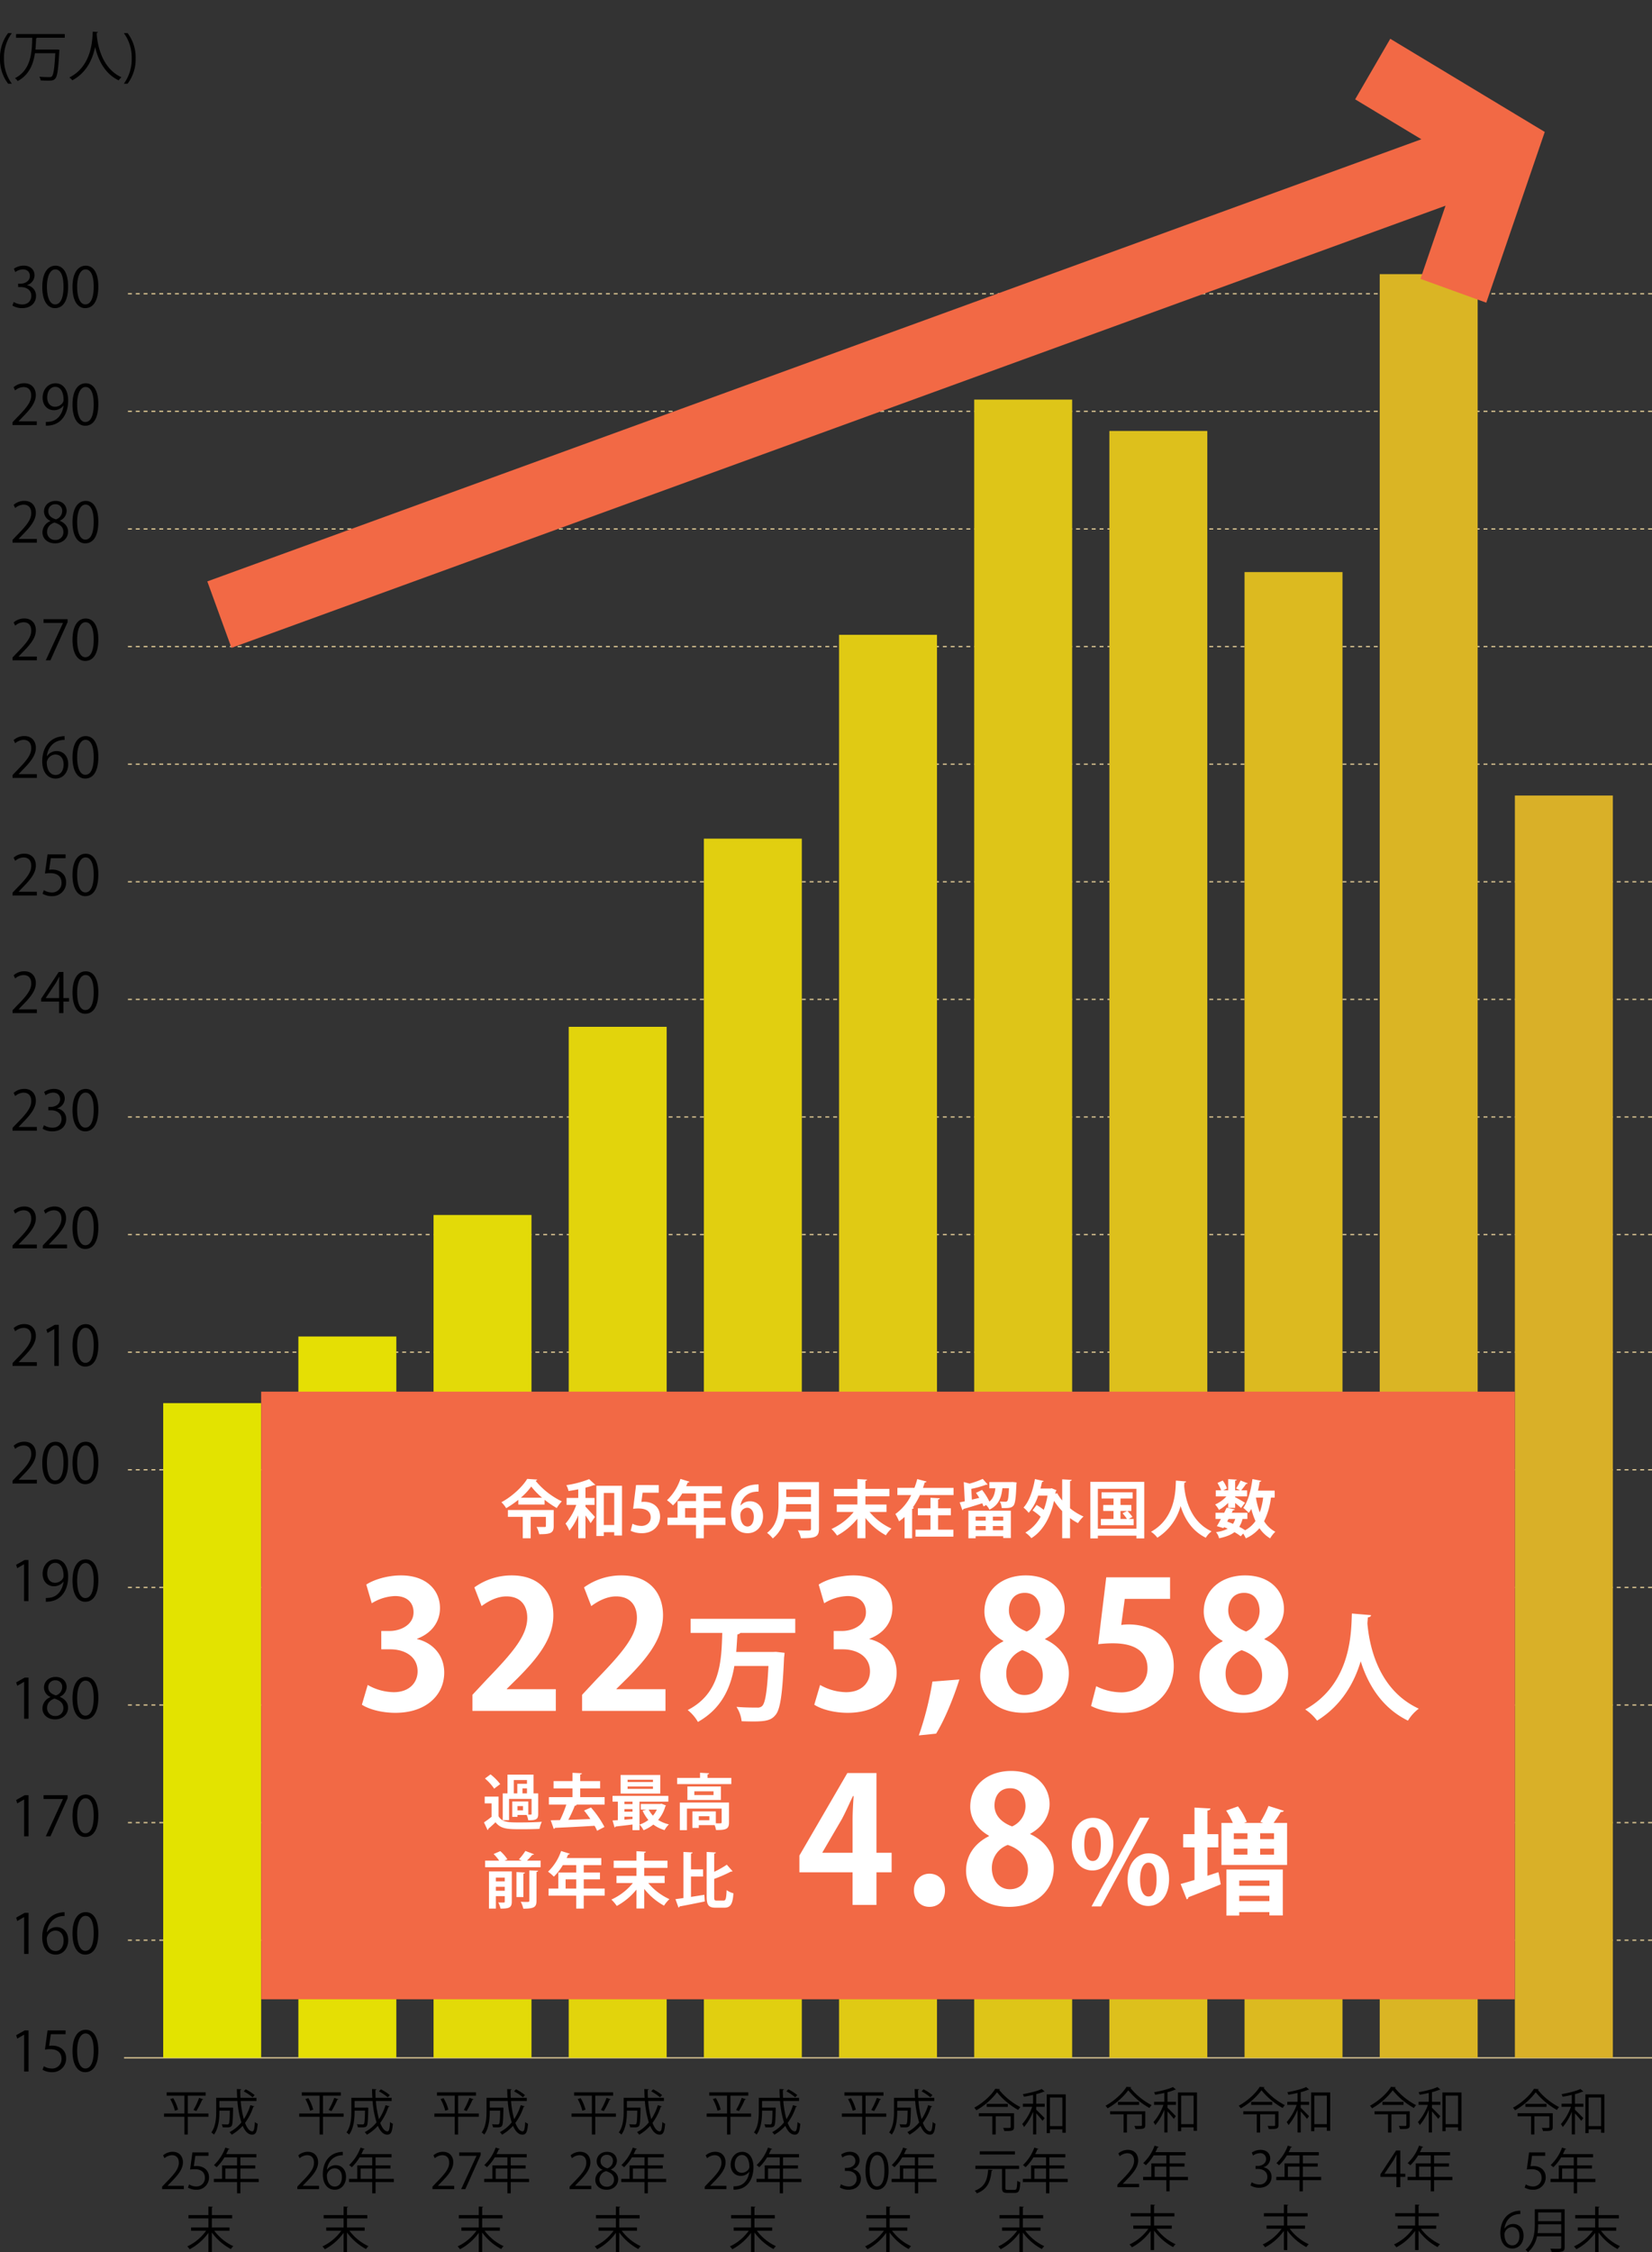 <svg xmlns="http://www.w3.org/2000/svg" width="843.316" height="1149.042" viewBox="0 0 843.316 1149.042">
  <rect x="0" y="0" width="843.316" height="1149.042" fill="#333333" stroke="none"/>
  <g id="img_about-shortage01_sp" transform="translate(-6250.684 7544.433)">
    <g id="グループ_4919" data-name="グループ 4919" transform="translate(6184 -7454.567)">
      <g id="グループ_4830" data-name="グループ 4830" transform="translate(130 60)">
        <g id="グループ_4918" data-name="グループ 4918">
          <line id="_1" data-name="1" x1="780" transform="translate(0 900)" fill="none" stroke="#d6c18f" stroke-miterlimit="10" stroke-width="0.673"/>
          <line id="_2" data-name="2" x1="780" transform="translate(0 840)" fill="none" stroke="#d6c18f" stroke-miterlimit="10" stroke-width="0.673" stroke-dasharray="2"/>
          <line id="_3" data-name="3" x1="780" transform="translate(0 780)" fill="none" stroke="#d6c18f" stroke-miterlimit="10" stroke-width="0.673" stroke-dasharray="2"/>
          <line id="_4" data-name="4" x1="780" transform="translate(0 720)" fill="none" stroke="#d6c18f" stroke-miterlimit="10" stroke-width="0.673" stroke-dasharray="2"/>
          <line id="_5" data-name="5" x1="780" transform="translate(0 660)" fill="none" stroke="#d6c18f" stroke-miterlimit="10" stroke-width="0.673" stroke-dasharray="2"/>
          <line id="_6" data-name="6" x1="780" transform="translate(0 600)" fill="none" stroke="#d6c18f" stroke-miterlimit="10" stroke-width="0.673" stroke-dasharray="2"/>
          <line id="_7" data-name="7" x1="780" transform="translate(0 540)" fill="none" stroke="#d6c18f" stroke-miterlimit="10" stroke-width="0.673" stroke-dasharray="2"/>
          <line id="_8" data-name="8" x1="780" transform="translate(0 480)" fill="none" stroke="#d6c18f" stroke-miterlimit="10" stroke-width="0.673" stroke-dasharray="2"/>
          <line id="_9" data-name="9" x1="780" transform="translate(0 420)" fill="none" stroke="#d6c18f" stroke-miterlimit="10" stroke-width="0.673" stroke-dasharray="2"/>
          <line id="_10" data-name="10" x1="780" transform="translate(0 360)" fill="none" stroke="#d6c18f" stroke-miterlimit="10" stroke-width="0.673" stroke-dasharray="2"/>
          <line id="_11" data-name="11" x1="780" transform="translate(0 300)" fill="none" stroke="#d6c18f" stroke-miterlimit="10" stroke-width="0.673" stroke-dasharray="2"/>
          <line id="_12" data-name="12" x1="780" transform="translate(0 240)" fill="none" stroke="#d6c18f" stroke-miterlimit="10" stroke-width="0.673" stroke-dasharray="2"/>
          <line id="_13" data-name="13" x1="780" transform="translate(0 180)" fill="none" stroke="#d6c18f" stroke-miterlimit="10" stroke-width="0.673" stroke-dasharray="2"/>
          <line id="_14" data-name="14" x1="780" transform="translate(0 120)" fill="none" stroke="#d6c18f" stroke-miterlimit="10" stroke-width="0.673" stroke-dasharray="2"/>
          <line id="_15" data-name="15" x1="780" transform="translate(0 60)" fill="none" stroke="#d6c18f" stroke-miterlimit="10" stroke-width="0.673" stroke-dasharray="2"/>
          <line id="_16" data-name="16" x1="780" fill="none" stroke="#d6c18f" stroke-miterlimit="10" stroke-width="0.673" stroke-dasharray="2"/>
        </g>
      </g>
      <g id="Chart" transform="translate(110 50.001)">
        <rect id="長方形_3751" data-name="長方形 3751" width="50" height="334" transform="translate(90 910) rotate(180)" fill="#e3e300"/>
        <rect id="長方形_3752" data-name="長方形 3752" width="50" height="368" transform="translate(159 910) rotate(180)" fill="#e5df04"/>
        <rect id="長方形_3753" data-name="長方形 3753" width="50" height="430" transform="translate(228 909.999) rotate(180)" fill="#e3da08"/>
        <rect id="長方形_3754" data-name="長方形 3754" width="50" height="526" transform="translate(297 910) rotate(180)" fill="#e2d40c"/>
        <rect id="長方形_3755" data-name="長方形 3755" width="50" height="622" transform="translate(366 909.997) rotate(180)" fill="#e1cf10"/>
        <rect id="長方形_3756" data-name="長方形 3756" width="50" height="726" transform="translate(435 910) rotate(180)" fill="#e0ca14"/>
        <rect id="長方形_3757" data-name="長方形 3757" width="50" height="846" transform="translate(504 910) rotate(180)" fill="#dec518"/>
        <rect id="長方形_3758" data-name="長方形 3758" width="50" height="830" transform="translate(573 910) rotate(180)" fill="#ddc01c"/>
        <rect id="長方形_3759" data-name="長方形 3759" width="50" height="758" transform="translate(642.001 909.999) rotate(180)" fill="#dcba20"/>
        <rect id="長方形_3760" data-name="長方形 3760" width="50" height="910" transform="translate(711 910) rotate(180)" fill="#dab524"/>
        <rect id="長方形_3761" data-name="長方形 3761" width="50" height="644" transform="translate(780 910) rotate(180)" fill="#d9b028"/>
      </g>
      <g id="X_Axis" data-name="X Axis" transform="translate(92 976)">
        <path id="パス_31551" data-name="パス 31551" d="M-11.45-8.6v-9.1h9.125v-1.675H-22.25V-17.7h9.075v9.1h-10.4v1.675h10.4v9.05h1.725v-9.05H-.9V-8.6Zm5.775-7.975A36.783,36.783,0,0,1-8.55-10.4l1.45.575A44.978,44.978,0,0,0-4.125-15.6c.3-.025.475-.075.55-.25Zm-10.75,6.025A21.511,21.511,0,0,0-18.9-16.425l-1.525.475a23.9,23.9,0,0,1,2.4,5.95ZM23.6-14.975V-16.6H15.425c-.075-1.3-.1-2.65-.1-3.975q.525-.075.525-.375l-2.25-.125c.025,1.5.075,3,.175,4.475H3.05v7C3.05-6.325,2.8-2,.575,1.075A7.046,7.046,0,0,1,1.9,2.175c2.8-3.8,2.8-9.75,2.8-12.225h5.325c-.1,4.675-.225,6.375-.575,6.8a1,1,0,0,1-.8.25,28.014,28.014,0,0,1-2.8-.125,3.883,3.883,0,0,1,.5,1.575c.675.05,1.325.05,1.9.05,1.35,0,2-.025,2.625-.7.525-.675.675-2.825.8-8.8v-.575l-.875-.05-.35.025H4.7v-3.375h9.175A49.242,49.242,0,0,0,15.9-4.05,19.516,19.516,0,0,1,9.875.925a8.679,8.679,0,0,1,1.1,1.3,22.723,22.723,0,0,0,5.6-4.525c1.2,2.75,2.775,4.5,4.8,4.5,1.85,0,2.5-1.275,2.85-5.575a3.931,3.931,0,0,1-1.425-.9c-.175,3.425-.525,4.8-1.3,4.8-1.45,0-2.7-1.675-3.725-4.325a28.372,28.372,0,0,0,4.2-8.175c.325,0,.525-.075.575-.25L20.5-12.85A27.686,27.686,0,0,1,17.15-5.7a50.905,50.905,0,0,1-1.6-9.275ZM17.1-19.9a25.359,25.359,0,0,1,4.525,3.05l1.05-1.125a24.293,24.293,0,0,0-4.55-2.95ZM-13.475,28.3H-21.75v-.05l1.475-1.55c3.875-3.9,6.35-6.9,6.35-10.425,0-2.575-1.5-5.325-5.275-5.325a7.321,7.321,0,0,0-4.85,1.825l.7,1.45a6.257,6.257,0,0,1,3.75-1.55c2.7,0,3.575,1.85,3.575,3.85,0,3.05-2.25,5.775-6.7,10.275l-1.825,1.925V30h11.075ZM-9.1,11.275-10.275,20a15.024,15.024,0,0,1,2.4-.175c3.5,0,5.15,1.8,5.15,4.375a4.249,4.249,0,0,1-4.35,4.425,6.936,6.936,0,0,1-3.7-1.05l-.6,1.625a8.324,8.324,0,0,0,4.3,1.1,6.2,6.2,0,0,0,6.45-6.35c0-3.775-2.975-5.75-6.3-5.75a10.341,10.341,0,0,0-1.45.1L-7.6,13H-.875V11.275ZM15.4,24.75V19.475H23v-1.6H15.4v-4.1h8.15v-1.65H8.15A23.549,23.549,0,0,0,9.275,9.7a.467.467,0,0,0,.575-.225L7.725,8.8A23.009,23.009,0,0,1,1.9,17.725a9.932,9.932,0,0,1,1.35,1.1,23.3,23.3,0,0,0,4-5.05H13.7v4.1H6.05V24.75H1.85V26.4H13.7v5.725h1.7V26.4h9.35V24.75ZM7.75,19.475H13.7V24.75H7.75ZM9.85,51.2V49.55H.825V44.925H11.2V43.25H.825v-3.9c.35-.05.5-.175.5-.35l-2.25-.125V43.25H-11.1v1.675H-.925V49.55h-8.85V51.2h7.7a24.882,24.882,0,0,1-9.65,8.025,7.536,7.536,0,0,1,1.225,1.45A27.884,27.884,0,0,0-.925,52.3v9.775H.825v-9.95a28.806,28.806,0,0,0,9.725,8.45A6.868,6.868,0,0,1,11.775,59.1,25.548,25.548,0,0,1,2.05,51.2Z" transform="translate(82 21)"/>
        <path id="パス_31550" data-name="パス 31550" d="M-11.45-8.6v-9.1h9.125v-1.675H-22.25V-17.7h9.075v9.1h-10.4v1.675h10.4v9.05h1.725v-9.05H-.9V-8.6Zm5.775-7.975A36.783,36.783,0,0,1-8.55-10.4l1.45.575A44.978,44.978,0,0,0-4.125-15.6c.3-.025.475-.075.55-.25Zm-10.75,6.025A21.511,21.511,0,0,0-18.9-16.425l-1.525.475a23.9,23.9,0,0,1,2.4,5.95ZM23.6-14.975V-16.6H15.425c-.075-1.3-.1-2.65-.1-3.975q.525-.075.525-.375l-2.25-.125c.025,1.5.075,3,.175,4.475H3.05v7C3.05-6.325,2.8-2,.575,1.075A7.046,7.046,0,0,1,1.9,2.175c2.8-3.8,2.8-9.75,2.8-12.225h5.325c-.1,4.675-.225,6.375-.575,6.8a1,1,0,0,1-.8.25,28.014,28.014,0,0,1-2.8-.125,3.883,3.883,0,0,1,.5,1.575c.675.05,1.325.05,1.9.05,1.35,0,2-.025,2.625-.7.525-.675.675-2.825.8-8.8v-.575l-.875-.05-.35.025H4.7v-3.375h9.175A49.242,49.242,0,0,0,15.9-4.05,19.516,19.516,0,0,1,9.875.925a8.679,8.679,0,0,1,1.1,1.3,22.723,22.723,0,0,0,5.6-4.525c1.2,2.75,2.775,4.5,4.8,4.5,1.85,0,2.5-1.275,2.85-5.575a3.931,3.931,0,0,1-1.425-.9c-.175,3.425-.525,4.8-1.3,4.8-1.45,0-2.7-1.675-3.725-4.325a28.372,28.372,0,0,0,4.2-8.175c.325,0,.525-.075.575-.25L20.5-12.85A27.686,27.686,0,0,1,17.15-5.7a50.905,50.905,0,0,1-1.6-9.275ZM17.1-19.9a25.359,25.359,0,0,1,4.525,3.05l1.05-1.125a24.293,24.293,0,0,0-4.55-2.95ZM-13.475,28.3H-21.75v-.05l1.475-1.55c3.875-3.9,6.35-6.9,6.35-10.425,0-2.575-1.5-5.325-5.275-5.325a7.321,7.321,0,0,0-4.85,1.825l.7,1.45a6.257,6.257,0,0,1,3.75-1.55c2.7,0,3.575,1.85,3.575,3.85,0,3.05-2.25,5.775-6.7,10.275l-1.825,1.925V30h11.075Zm4.05-8.225c.425-3.6,2.9-7.375,8.1-7.375l-.025-1.725a14.1,14.1,0,0,0-1.75.175c-6.075,1-8.425,6.25-8.425,11.275,0,4.85,2.45,7.875,6.1,7.875s5.75-3.125,5.75-6.55c0-3.6-2.125-5.975-5.3-5.975a5.249,5.249,0,0,0-4.375,2.3Zm4.05,8.6c-2.6,0-4.05-2.35-4.075-5.775a4.1,4.1,0,0,1,3.875-3.55c2.25,0,3.8,1.675,3.8,4.55C-1.775,26.725-3.2,28.675-5.375,28.675ZM15.4,24.75V19.475H23v-1.6H15.4v-4.1h8.15v-1.65H8.15A23.549,23.549,0,0,0,9.275,9.7a.467.467,0,0,0,.575-.225L7.725,8.8A23.009,23.009,0,0,1,1.9,17.725a9.932,9.932,0,0,1,1.35,1.1,23.3,23.3,0,0,0,4-5.05H13.7v4.1H6.05V24.75H1.85V26.4H13.7v5.725h1.7V26.4h9.35V24.75ZM7.75,19.475H13.7V24.75H7.75ZM9.85,51.2V49.55H.825V44.925H11.2V43.25H.825v-3.9c.35-.05.5-.175.5-.35l-2.25-.125V43.25H-11.1v1.675H-.925V49.55h-8.85V51.2h7.7a24.882,24.882,0,0,1-9.65,8.025,7.536,7.536,0,0,1,1.225,1.45A27.884,27.884,0,0,0-.925,52.3v9.775H.825v-9.95a28.806,28.806,0,0,0,9.725,8.45A6.868,6.868,0,0,1,11.775,59.1,25.548,25.548,0,0,1,2.05,51.2Z" transform="translate(151 21)"/>
        <path id="パス_31549" data-name="パス 31549" d="M-11.45-8.6v-9.1h9.125v-1.675H-22.25V-17.7h9.075v9.1h-10.4v1.675h10.4v9.05h1.725v-9.05H-.9V-8.6Zm5.775-7.975A36.783,36.783,0,0,1-8.55-10.4l1.45.575A44.978,44.978,0,0,0-4.125-15.6c.3-.025.475-.075.55-.25Zm-10.75,6.025A21.511,21.511,0,0,0-18.9-16.425l-1.525.475a23.9,23.9,0,0,1,2.4,5.95ZM23.6-14.975V-16.6H15.425c-.075-1.3-.1-2.65-.1-3.975q.525-.075.525-.375l-2.25-.125c.025,1.5.075,3,.175,4.475H3.05v7C3.05-6.325,2.8-2,.575,1.075A7.046,7.046,0,0,1,1.9,2.175c2.8-3.8,2.8-9.75,2.8-12.225h5.325c-.1,4.675-.225,6.375-.575,6.8a1,1,0,0,1-.8.25,28.014,28.014,0,0,1-2.8-.125,3.883,3.883,0,0,1,.5,1.575c.675.05,1.325.05,1.9.05,1.35,0,2-.025,2.625-.7.525-.675.675-2.825.8-8.8v-.575l-.875-.05-.35.025H4.7v-3.375h9.175A49.242,49.242,0,0,0,15.9-4.05,19.516,19.516,0,0,1,9.875.925a8.679,8.679,0,0,1,1.1,1.3,22.723,22.723,0,0,0,5.6-4.525c1.2,2.75,2.775,4.5,4.8,4.5,1.85,0,2.5-1.275,2.85-5.575a3.931,3.931,0,0,1-1.425-.9c-.175,3.425-.525,4.8-1.3,4.8-1.45,0-2.7-1.675-3.725-4.325a28.372,28.372,0,0,0,4.2-8.175c.325,0,.525-.075.575-.25L20.5-12.85A27.686,27.686,0,0,1,17.15-5.7a50.905,50.905,0,0,1-1.6-9.275ZM17.1-19.9a25.359,25.359,0,0,1,4.525,3.05l1.05-1.125a24.293,24.293,0,0,0-4.55-2.95ZM-13.475,28.3H-21.75v-.05l1.475-1.55c3.875-3.9,6.35-6.9,6.35-10.425,0-2.575-1.5-5.325-5.275-5.325a7.321,7.321,0,0,0-4.85,1.825l.7,1.45a6.257,6.257,0,0,1,3.75-1.55c2.7,0,3.575,1.85,3.575,3.85,0,3.05-2.25,5.775-6.7,10.275l-1.825,1.925V30h11.075Zm2.55-15.3h8.85v.05L-9.9,30h2.125L.05,12.6V11.275H-10.925ZM15.4,24.75V19.475H23v-1.6H15.4v-4.1h8.15v-1.65H8.15A23.549,23.549,0,0,0,9.275,9.7a.467.467,0,0,0,.575-.225L7.725,8.8A23.009,23.009,0,0,1,1.9,17.725a9.932,9.932,0,0,1,1.35,1.1,23.3,23.3,0,0,0,4-5.05H13.7v4.1H6.05V24.75H1.85V26.4H13.7v5.725h1.7V26.4h9.35V24.75ZM7.75,19.475H13.7V24.75H7.75ZM9.85,51.2V49.55H.825V44.925H11.2V43.25H.825v-3.9c.35-.05.5-.175.5-.35l-2.25-.125V43.25H-11.1v1.675H-.925V49.55h-8.85V51.2h7.7a24.882,24.882,0,0,1-9.65,8.025,7.536,7.536,0,0,1,1.225,1.45A27.884,27.884,0,0,0-.925,52.3v9.775H.825v-9.95a28.806,28.806,0,0,0,9.725,8.45A6.868,6.868,0,0,1,11.775,59.1,25.548,25.548,0,0,1,2.05,51.2Z" transform="translate(219.999 21)"/>
        <path id="パス_31548" data-name="パス 31548" d="M-11.45-8.6v-9.1h9.125v-1.675H-22.25V-17.7h9.075v9.1h-10.4v1.675h10.4v9.05h1.725v-9.05H-.9V-8.6Zm5.775-7.975A36.783,36.783,0,0,1-8.55-10.4l1.45.575A44.978,44.978,0,0,0-4.125-15.6c.3-.025.475-.075.55-.25Zm-10.75,6.025A21.511,21.511,0,0,0-18.9-16.425l-1.525.475a23.9,23.9,0,0,1,2.4,5.95ZM23.6-14.975V-16.6H15.425c-.075-1.3-.1-2.65-.1-3.975q.525-.075.525-.375l-2.25-.125c.025,1.5.075,3,.175,4.475H3.05v7C3.05-6.325,2.8-2,.575,1.075A7.046,7.046,0,0,1,1.9,2.175c2.8-3.8,2.8-9.75,2.8-12.225h5.325c-.1,4.675-.225,6.375-.575,6.8a1,1,0,0,1-.8.25,28.014,28.014,0,0,1-2.8-.125,3.883,3.883,0,0,1,.5,1.575c.675.05,1.325.05,1.9.05,1.35,0,2-.025,2.625-.7.525-.675.675-2.825.8-8.8v-.575l-.875-.05-.35.025H4.7v-3.375h9.175A49.242,49.242,0,0,0,15.9-4.05,19.516,19.516,0,0,1,9.875.925a8.679,8.679,0,0,1,1.1,1.3,22.723,22.723,0,0,0,5.6-4.525c1.2,2.75,2.775,4.5,4.8,4.5,1.85,0,2.5-1.275,2.85-5.575a3.931,3.931,0,0,1-1.425-.9c-.175,3.425-.525,4.8-1.3,4.8-1.45,0-2.7-1.675-3.725-4.325a28.372,28.372,0,0,0,4.2-8.175c.325,0,.525-.075.575-.25L20.5-12.85A27.686,27.686,0,0,1,17.15-5.7a50.905,50.905,0,0,1-1.6-9.275ZM17.1-19.9a25.359,25.359,0,0,1,4.525,3.05l1.05-1.125a24.293,24.293,0,0,0-4.55-2.95ZM-13.475,28.3H-21.75v-.05l1.475-1.55c3.875-3.9,6.35-6.9,6.35-10.425,0-2.575-1.5-5.325-5.275-5.325a7.321,7.321,0,0,0-4.85,1.825l.7,1.45a6.257,6.257,0,0,1,3.75-1.55c2.7,0,3.575,1.85,3.575,3.85,0,3.05-2.25,5.775-6.7,10.275l-1.825,1.925V30h11.075ZM-7.8,20.175a5.549,5.549,0,0,0-3.625,5.15c0,2.7,2.2,4.975,5.775,4.975,3.3,0,5.9-2.175,5.9-5.35,0-2.25-1.425-3.925-3.725-4.9v-.1A4.9,4.9,0,0,0-.4,15.525c0-2.25-1.625-4.55-5.025-4.55-3.025,0-5.3,1.975-5.3,4.875A4.7,4.7,0,0,0-7.8,20.075Zm2.175,8.575A3.55,3.55,0,0,1-9.3,25a4.41,4.41,0,0,1,3.375-4.175c2.475.8,4.05,2,4.05,4.35A3.486,3.486,0,0,1-5.625,28.75ZM-5.5,12.5a2.947,2.947,0,0,1,3.075,3.2,4,4,0,0,1-2.85,3.675c-2.075-.625-3.5-1.725-3.475-3.725A3.041,3.041,0,0,1-5.5,12.5ZM15.4,24.75V19.475H23v-1.6H15.4v-4.1h8.15v-1.65H8.15A23.549,23.549,0,0,0,9.275,9.7a.467.467,0,0,0,.575-.225L7.725,8.8A23.009,23.009,0,0,1,1.9,17.725a9.932,9.932,0,0,1,1.35,1.1,23.3,23.3,0,0,0,4-5.05H13.7v4.1H6.05V24.75H1.85V26.4H13.7v5.725h1.7V26.4h9.35V24.75ZM7.75,19.475H13.7V24.75H7.75ZM9.85,51.2V49.55H.825V44.925H11.2V43.25H.825v-3.9c.35-.05.5-.175.5-.35l-2.25-.125V43.25H-11.1v1.675H-.925V49.55h-8.85V51.2h7.7a24.882,24.882,0,0,1-9.65,8.025,7.536,7.536,0,0,1,1.225,1.45A27.884,27.884,0,0,0-.925,52.3v9.775H.825v-9.95a28.806,28.806,0,0,0,9.725,8.45A6.868,6.868,0,0,1,11.775,59.1,25.548,25.548,0,0,1,2.05,51.2Z" transform="translate(290 21)"/>
        <path id="パス_31547" data-name="パス 31547" d="M-11.45-8.6v-9.1h9.125v-1.675H-22.25V-17.7h9.075v9.1h-10.4v1.675h10.4v9.05h1.725v-9.05H-.9V-8.6Zm5.775-7.975A36.783,36.783,0,0,1-8.55-10.4l1.45.575A44.978,44.978,0,0,0-4.125-15.6c.3-.025.475-.075.55-.25Zm-10.75,6.025A21.511,21.511,0,0,0-18.9-16.425l-1.525.475a23.9,23.9,0,0,1,2.4,5.95ZM23.6-14.975V-16.6H15.425c-.075-1.3-.1-2.65-.1-3.975q.525-.075.525-.375l-2.25-.125c.025,1.5.075,3,.175,4.475H3.05v7C3.05-6.325,2.8-2,.575,1.075A7.046,7.046,0,0,1,1.9,2.175c2.8-3.8,2.8-9.75,2.8-12.225h5.325c-.1,4.675-.225,6.375-.575,6.8a1,1,0,0,1-.8.25,28.014,28.014,0,0,1-2.8-.125,3.883,3.883,0,0,1,.5,1.575c.675.05,1.325.05,1.9.05,1.35,0,2-.025,2.625-.7.525-.675.675-2.825.8-8.8v-.575l-.875-.05-.35.025H4.7v-3.375h9.175A49.242,49.242,0,0,0,15.9-4.05,19.516,19.516,0,0,1,9.875.925a8.679,8.679,0,0,1,1.1,1.3,22.723,22.723,0,0,0,5.6-4.525c1.2,2.75,2.775,4.5,4.8,4.5,1.85,0,2.5-1.275,2.85-5.575a3.931,3.931,0,0,1-1.425-.9c-.175,3.425-.525,4.8-1.3,4.8-1.45,0-2.7-1.675-3.725-4.325a28.372,28.372,0,0,0,4.2-8.175c.325,0,.525-.075.575-.25L20.5-12.85A27.686,27.686,0,0,1,17.15-5.7a50.905,50.905,0,0,1-1.6-9.275ZM17.1-19.9a25.359,25.359,0,0,1,4.525,3.05l1.05-1.125a24.293,24.293,0,0,0-4.55-2.95ZM-13.488,28.3h-8.275v-.05l1.475-1.55c3.875-3.9,6.35-6.9,6.35-10.425,0-2.575-1.5-5.325-5.275-5.325a7.321,7.321,0,0,0-4.85,1.825l.7,1.45a6.257,6.257,0,0,1,3.75-1.55c2.7,0,3.575,1.85,3.575,3.85,0,3.05-2.25,5.775-6.7,10.275l-1.825,1.925V30h11.075Zm11.7-7.15c-.625,4.275-3,6.825-6.15,7.275a9.317,9.317,0,0,1-1.925.125v1.725A11.031,11.031,0,0,0-7.637,30.1c4.8-.75,7.95-5.075,7.95-11.3,0-4.775-2.225-7.825-5.725-7.825-3.675,0-5.925,3.15-5.925,6.575,0,3.175,1.975,5.675,5.175,5.675a5.286,5.286,0,0,0,4.3-2.075Zm-3.8-8.575c2.475,0,3.8,2.425,3.8,6.025,0,1.5-1.85,3.05-3.875,3.05-2.15,0-3.575-1.7-3.575-4.225C-9.237,14.625-7.762,12.575-5.587,12.575Zm21,12.175V19.475h7.6v-1.6h-7.6v-4.1h8.15v-1.65H8.163A23.549,23.549,0,0,0,9.288,9.7a.467.467,0,0,0,.575-.225L7.738,8.8a23.009,23.009,0,0,1-5.825,8.925,9.932,9.932,0,0,1,1.35,1.1,23.3,23.3,0,0,0,4-5.05h6.45v4.1H6.063V24.75h-4.2V26.4h11.85v5.725h1.7V26.4h9.35V24.75Zm-7.65-5.275h5.95V24.75H7.763ZM9.85,51.2V49.55H.825V44.925H11.2V43.25H.825v-3.9c.35-.05.5-.175.5-.35l-2.25-.125V43.25H-11.1v1.675H-.925V49.55h-8.85V51.2h7.7a24.882,24.882,0,0,1-9.65,8.025,7.536,7.536,0,0,1,1.225,1.45A27.884,27.884,0,0,0-.925,52.3v9.775H.825v-9.95a28.806,28.806,0,0,0,9.725,8.45A6.868,6.868,0,0,1,11.775,59.1,25.548,25.548,0,0,1,2.05,51.2Z" transform="translate(359.001 21)"/>
        <path id="パス_31546" data-name="パス 31546" d="M-11.45-8.6v-9.1h9.125v-1.675H-22.25V-17.7h9.075v9.1h-10.4v1.675h10.4v9.05h1.725v-9.05H-.9V-8.6Zm5.775-7.975A36.783,36.783,0,0,1-8.55-10.4l1.45.575A44.978,44.978,0,0,0-4.125-15.6c.3-.025.475-.075.55-.25Zm-10.75,6.025A21.511,21.511,0,0,0-18.9-16.425l-1.525.475a23.9,23.9,0,0,1,2.4,5.95ZM23.6-14.975V-16.6H15.425c-.075-1.3-.1-2.65-.1-3.975q.525-.075.525-.375l-2.25-.125c.025,1.5.075,3,.175,4.475H3.05v7C3.05-6.325,2.8-2,.575,1.075A7.046,7.046,0,0,1,1.9,2.175c2.8-3.8,2.8-9.75,2.8-12.225h5.325c-.1,4.675-.225,6.375-.575,6.8a1,1,0,0,1-.8.25,28.014,28.014,0,0,1-2.8-.125,3.883,3.883,0,0,1,.5,1.575c.675.05,1.325.05,1.9.05,1.35,0,2-.025,2.625-.7.525-.675.675-2.825.8-8.8v-.575l-.875-.05-.35.025H4.7v-3.375h9.175A49.242,49.242,0,0,0,15.9-4.05,19.516,19.516,0,0,1,9.875.925a8.679,8.679,0,0,1,1.1,1.3,22.723,22.723,0,0,0,5.6-4.525c1.2,2.75,2.775,4.5,4.8,4.5,1.85,0,2.5-1.275,2.85-5.575a3.931,3.931,0,0,1-1.425-.9c-.175,3.425-.525,4.8-1.3,4.8-1.45,0-2.7-1.675-3.725-4.325a28.372,28.372,0,0,0,4.2-8.175c.325,0,.525-.075.575-.25L20.5-12.85A27.686,27.686,0,0,1,17.15-5.7a50.905,50.905,0,0,1-1.6-9.275ZM17.1-19.9a25.359,25.359,0,0,1,4.525,3.05l1.05-1.125a24.293,24.293,0,0,0-4.55-2.95ZM-17.925,19.8a4.724,4.724,0,0,0,3.4-4.425c0-2.25-1.525-4.425-4.95-4.425a7.831,7.831,0,0,0-4.45,1.4l.625,1.525a6.152,6.152,0,0,1,3.425-1.225,2.89,2.89,0,0,1,3.225,3.025c0,2.35-2.325,3.475-4.125,3.475H-22V20.7h1.225c2.45,0,4.775,1.25,4.775,4a3.8,3.8,0,0,1-4.175,3.925A7.462,7.462,0,0,1-24,27.5l-.625,1.6A8.281,8.281,0,0,0-20.2,30.3c4.2,0,6.35-2.6,6.35-5.575a4.8,4.8,0,0,0-4.075-4.85Zm12.2,10.5c3.725,0,6-3.35,6-9.85,0-6.125-2.175-9.475-5.725-9.475-3.5,0-6.05,3.175-6.05,9.725C-11.5,26.95-9.125,30.3-5.725,30.3Zm.075-1.7c-2.35,0-3.725-3.125-3.725-8.05s1.575-7.9,3.8-7.9c2.625,0,3.75,3.225,3.75,7.9C-1.825,25-2.875,28.6-5.65,28.6ZM15.4,24.75V19.475H23v-1.6H15.4v-4.1h8.15v-1.65H8.15A23.549,23.549,0,0,0,9.275,9.7a.467.467,0,0,0,.575-.225L7.725,8.8A23.009,23.009,0,0,1,1.9,17.725a9.932,9.932,0,0,1,1.35,1.1,23.3,23.3,0,0,0,4-5.05H13.7v4.1H6.05V24.75H1.85V26.4H13.7v5.725h1.7V26.4h9.35V24.75ZM7.75,19.475H13.7V24.75H7.75ZM9.85,51.2V49.55H.825V44.925H11.2V43.25H.825v-3.9c.35-.05.5-.175.5-.35l-2.25-.125V43.25H-11.1v1.675H-.925V49.55h-8.85V51.2h7.7a24.882,24.882,0,0,1-9.65,8.025,7.536,7.536,0,0,1,1.225,1.45A27.884,27.884,0,0,0-.925,52.3v9.775H.825v-9.95a28.806,28.806,0,0,0,9.725,8.45A6.868,6.868,0,0,1,11.775,59.1,25.548,25.548,0,0,1,2.05,51.2Z" transform="translate(428 21)"/>
        <path id="パス_31545" data-name="パス 31545" d="M-13.25-21.2c-1.975,3.3-6.35,7.275-10.725,9.65a7.176,7.176,0,0,1,1.05,1.325,34.468,34.468,0,0,0,10.575-9.2A37.789,37.789,0,0,0-1.55-10.4,8.028,8.028,0,0,1-.425-11.85,34.848,34.848,0,0,1-11.3-20.675a.527.527,0,0,0,.5-.35Zm-4.35,9.225H-6.85v-1.55H-17.6Zm-4.025,3.25v1.55h6.875v9.3h1.725v-9.3H-5.4v5.5c0,.45-.175.45-1.75.45-.6,0-1.325-.025-2.1-.025A6.258,6.258,0,0,1-8.625.35c3.9,0,4.95-.05,4.95-1.975v-7.1ZM6.05-13.575H.825V-12H5.6A26.934,26.934,0,0,1,.5-3.2a7.41,7.41,0,0,1,.95,1.525A28.111,28.111,0,0,0,6.05-9.5V2.1H7.675V-8.675C8.8-7.4,10.275-5.7,10.875-4.85l1.05-1.375c-.625-.7-3.2-3.325-4.25-4.275V-12h4.3v-1.575h-4.3v-4.9a25.467,25.467,0,0,0,3.825-1.25c.35,0,.4,0,.5-.075l-1.55-1.3C8.325-20.025,4.325-19.075.825-18.45a4.733,4.733,0,0,1,.525,1.3c1.525-.25,3.15-.575,4.7-.925Zm6.95,15h1.65V-.525H21v1.75h1.725V-18.35H13Zm1.65-18.15H21V-2.15H14.65ZM-21.175,10.7v1.625h17.95V10.7ZM-8.1,19.725l.125-.025h6.9V18.05H-23.4V19.7H-9.8v9.625c0,2.05.6,2.6,2.75,2.6h3.775c2.125,0,2.6-1.15,2.775-5.45a4.568,4.568,0,0,1-1.525-.75c-.125,3.95-.3,4.65-1.375,4.65H-6.875c-1.025,0-1.225-.2-1.225-1.05Zm-8.775.3c-.4,4.775-1.35,8.8-6.85,10.775a4.923,4.923,0,0,1,1.05,1.35c5.95-2.275,7-6.7,7.55-11.55.325-.05.5-.2.525-.375Zm31.25,4.725V19.475h7.6v-1.6h-7.6v-4.1h8.15v-1.65H7.125A23.549,23.549,0,0,0,8.25,9.7a.467.467,0,0,0,.575-.225L6.7,8.8A23.009,23.009,0,0,1,.875,17.725a9.932,9.932,0,0,1,1.35,1.1,23.3,23.3,0,0,0,4-5.05h6.45v4.1H5.025V24.75H.825V26.4h11.85v5.725h1.7V26.4h9.35V24.75Zm-7.65-5.275h5.95V24.75H6.725ZM9.85,51.2V49.55H.825V44.925H11.2V43.25H.825v-3.9c.35-.05.5-.175.5-.35l-2.25-.125V43.25H-11.1v1.675H-.925V49.55h-8.85V51.2h7.7a24.882,24.882,0,0,1-9.65,8.025,7.536,7.536,0,0,1,1.225,1.45A27.884,27.884,0,0,0-.925,52.3v9.775H.825v-9.95a28.806,28.806,0,0,0,9.725,8.45A6.868,6.868,0,0,1,11.775,59.1,25.548,25.548,0,0,1,2.05,51.2Z" transform="translate(496 21)"/>
        <path id="パス_31544" data-name="パス 31544" d="M-13.25-21.2c-1.975,3.3-6.35,7.275-10.725,9.65a7.176,7.176,0,0,1,1.05,1.325,34.468,34.468,0,0,0,10.575-9.2A37.789,37.789,0,0,0-1.55-10.4,8.028,8.028,0,0,1-.425-11.85,34.848,34.848,0,0,1-11.3-20.675a.527.527,0,0,0,.5-.35Zm-4.35,9.225H-6.85v-1.55H-17.6Zm-4.025,3.25v1.55h6.875v9.3h1.725v-9.3H-5.4v5.5c0,.45-.175.45-1.75.45-.6,0-1.325-.025-2.1-.025A6.258,6.258,0,0,1-8.625.35c3.9,0,4.95-.05,4.95-1.975v-7.1ZM6.05-13.575H.825V-12H5.6A26.934,26.934,0,0,1,.5-3.2a7.41,7.41,0,0,1,.95,1.525A28.111,28.111,0,0,0,6.05-9.5V2.1H7.675V-8.675C8.8-7.4,10.275-5.7,10.875-4.85l1.05-1.375c-.625-.7-3.2-3.325-4.25-4.275V-12h4.3v-1.575h-4.3v-4.9a25.467,25.467,0,0,0,3.825-1.25c.35,0,.4,0,.5-.075l-1.55-1.3C8.325-20.025,4.325-19.075.825-18.45a4.733,4.733,0,0,1,.525,1.3c1.525-.25,3.15-.575,4.7-.925Zm6.95,15h1.65V-.525H21v1.75h1.725V-18.35H13Zm1.65-18.15H21V-2.15H14.65ZM-6.838,28.3h-8.275v-.05l1.475-1.55c3.875-3.9,6.35-6.9,6.35-10.425,0-2.575-1.5-5.325-5.275-5.325a7.321,7.321,0,0,0-4.85,1.825l.7,1.45a6.257,6.257,0,0,1,3.75-1.55c2.7,0,3.575,1.85,3.575,3.85,0,3.05-2.25,5.775-6.7,10.275l-1.825,1.925V30H-6.838Zm15.6-3.55V19.475h7.6v-1.6h-7.6v-4.1h8.15v-1.65H1.513A23.549,23.549,0,0,0,2.637,9.7a.467.467,0,0,0,.575-.225L1.088,8.8a23.009,23.009,0,0,1-5.825,8.925,9.932,9.932,0,0,1,1.35,1.1,23.3,23.3,0,0,0,4-5.05h6.45v4.1H-.588V24.75h-4.2V26.4H7.063v5.725h1.7V26.4h9.35V24.75Zm-7.65-5.275h5.95V24.75H1.113ZM9.85,51.2V49.55H.825V44.925H11.2V43.25H.825v-3.9c.35-.05.5-.175.5-.35l-2.25-.125V43.25H-11.1v1.675H-.925V49.55h-8.85V51.2h7.7a24.882,24.882,0,0,1-9.65,8.025,7.536,7.536,0,0,1,1.225,1.45A27.884,27.884,0,0,0-.925,52.3v9.775H.825v-9.95a28.806,28.806,0,0,0,9.725,8.45A6.868,6.868,0,0,1,11.775,59.1,25.548,25.548,0,0,1,2.05,51.2Z" transform="translate(562.999 20)"/>
        <path id="パス_31543" data-name="パス 31543" d="M-13.25-21.2c-1.975,3.3-6.35,7.275-10.725,9.65a7.176,7.176,0,0,1,1.05,1.325,34.468,34.468,0,0,0,10.575-9.2A37.789,37.789,0,0,0-1.55-10.4,8.028,8.028,0,0,1-.425-11.85,34.848,34.848,0,0,1-11.3-20.675a.527.527,0,0,0,.5-.35Zm-4.35,9.225H-6.85v-1.55H-17.6Zm-4.025,3.25v1.55h6.875v9.3h1.725v-9.3H-5.4v5.5c0,.45-.175.45-1.75.45-.6,0-1.325-.025-2.1-.025A6.258,6.258,0,0,1-8.625.35c3.9,0,4.95-.05,4.95-1.975v-7.1ZM6.05-13.575H.825V-12H5.6A26.934,26.934,0,0,1,.5-3.2a7.41,7.41,0,0,1,.95,1.525A28.111,28.111,0,0,0,6.05-9.5V2.1H7.675V-8.675C8.8-7.4,10.275-5.7,10.875-4.85l1.05-1.375c-.625-.7-3.2-3.325-4.25-4.275V-12h4.3v-1.575h-4.3v-4.9a25.467,25.467,0,0,0,3.825-1.25c.35,0,.4,0,.5-.075l-1.55-1.3C8.325-20.025,4.325-19.075.825-18.45a4.733,4.733,0,0,1,.525,1.3c1.525-.25,3.15-.575,4.7-.925Zm6.95,15h1.65V-.525H21v1.75h1.725V-18.35H13Zm1.65-18.15H21V-2.15H14.65ZM-11.288,19.8a4.724,4.724,0,0,0,3.4-4.425c0-2.25-1.525-4.425-4.95-4.425a7.831,7.831,0,0,0-4.45,1.4l.625,1.525a6.152,6.152,0,0,1,3.425-1.225,2.89,2.89,0,0,1,3.225,3.025c0,2.35-2.325,3.475-4.125,3.475h-1.225V20.7h1.225c2.45,0,4.775,1.25,4.775,4a3.8,3.8,0,0,1-4.175,3.925A7.462,7.462,0,0,1-17.363,27.5l-.625,1.6a8.281,8.281,0,0,0,4.425,1.2c4.2,0,6.35-2.6,6.35-5.575a4.8,4.8,0,0,0-4.075-4.85Zm20.05,4.95V19.475h7.6v-1.6h-7.6v-4.1h8.15v-1.65H1.513A23.549,23.549,0,0,0,2.637,9.7a.467.467,0,0,0,.575-.225L1.088,8.8a23.009,23.009,0,0,1-5.825,8.925,9.932,9.932,0,0,1,1.35,1.1,23.3,23.3,0,0,0,4-5.05h6.45v4.1H-.588V24.75h-4.2V26.4H7.063v5.725h1.7V26.4h9.35V24.75Zm-7.65-5.275h5.95V24.75H1.113ZM9.85,51.2V49.55H.825V44.925H11.2V43.25H.825v-3.9c.35-.05.5-.175.5-.35l-2.25-.125V43.25H-11.1v1.675H-.925V49.55h-8.85V51.2h7.7a24.882,24.882,0,0,1-9.65,8.025,7.536,7.536,0,0,1,1.225,1.45A27.884,27.884,0,0,0-.925,52.3v9.775H.825v-9.95a28.806,28.806,0,0,0,9.725,8.45A6.868,6.868,0,0,1,11.775,59.1,25.548,25.548,0,0,1,2.05,51.2Z" transform="translate(631 20)"/>
        <path id="パス_31542" data-name="パス 31542" d="M-13.25-21.2c-1.975,3.3-6.35,7.275-10.725,9.65a7.176,7.176,0,0,1,1.05,1.325,34.468,34.468,0,0,0,10.575-9.2A37.789,37.789,0,0,0-1.55-10.4,8.028,8.028,0,0,1-.425-11.85,34.848,34.848,0,0,1-11.3-20.675a.527.527,0,0,0,.5-.35Zm-4.35,9.225H-6.85v-1.55H-17.6Zm-4.025,3.25v1.55h6.875v9.3h1.725v-9.3H-5.4v5.5c0,.45-.175.45-1.75.45-.6,0-1.325-.025-2.1-.025A6.258,6.258,0,0,1-8.625.35c3.9,0,4.95-.05,4.95-1.975v-7.1ZM6.05-13.575H.825V-12H5.6A26.934,26.934,0,0,1,.5-3.2a7.41,7.41,0,0,1,.95,1.525A28.111,28.111,0,0,0,6.05-9.5V2.1H7.675V-8.675C8.8-7.4,10.275-5.7,10.875-4.85l1.05-1.375c-.625-.7-3.2-3.325-4.25-4.275V-12h4.3v-1.575h-4.3v-4.9a25.467,25.467,0,0,0,3.825-1.25c.35,0,.4,0,.5-.075l-1.55-1.3C8.325-20.025,4.325-19.075.825-18.45a4.733,4.733,0,0,1,.525,1.3c1.525-.25,3.15-.575,4.7-.925Zm6.95,15h1.65V-.525H21v1.75h1.725V-18.35H13Zm1.65-18.15H21V-2.15H14.65ZM-8.488,24.75h2.55v-1.6h-2.55V11.275h-2.15l-8,12.15V24.75h8.175V30h1.975Zm-8.05-1.65,4.575-6.8c.475-.85.925-1.65,1.5-2.8h.1c-.05.975-.1,1.975-.1,3v6.65h-6.075Zm25.3,1.65V19.475h7.6v-1.6h-7.6v-4.1h8.15v-1.65H1.513A23.549,23.549,0,0,0,2.637,9.7a.467.467,0,0,0,.575-.225L1.088,8.8a23.009,23.009,0,0,1-5.825,8.925,9.932,9.932,0,0,1,1.35,1.1,23.3,23.3,0,0,0,4-5.05h6.45v4.1H-.588V24.75h-4.2V26.4H7.063v5.725h1.7V26.4h9.35V24.75Zm-7.65-5.275h5.95V24.75H1.113ZM9.85,51.2V49.55H.825V44.925H11.2V43.25H.825v-3.9c.35-.05.5-.175.5-.35l-2.25-.125V43.25H-11.1v1.675H-.925V49.55h-8.85V51.2h7.7a24.882,24.882,0,0,1-9.65,8.025,7.536,7.536,0,0,1,1.225,1.45A27.884,27.884,0,0,0-.925,52.3v9.775H.825v-9.95a28.806,28.806,0,0,0,9.725,8.45A6.868,6.868,0,0,1,11.775,59.1,25.548,25.548,0,0,1,2.05,51.2Z" transform="translate(698 20)"/>
        <path id="パス_31541" data-name="パス 31541" d="M-13.25-21.2c-1.975,3.3-6.35,7.275-10.725,9.65a7.176,7.176,0,0,1,1.05,1.325,34.468,34.468,0,0,0,10.575-9.2A37.789,37.789,0,0,0-1.55-10.4,8.028,8.028,0,0,1-.425-11.85,34.848,34.848,0,0,1-11.3-20.675a.527.527,0,0,0,.5-.35Zm-4.35,9.225H-6.85v-1.55H-17.6Zm-4.025,3.25v1.55h6.875v9.3h1.725v-9.3H-5.4v5.5c0,.45-.175.45-1.75.45-.6,0-1.325-.025-2.1-.025A6.258,6.258,0,0,1-8.625.35c3.9,0,4.95-.05,4.95-1.975v-7.1ZM6.05-13.575H.825V-12H5.6A26.934,26.934,0,0,1,.5-3.2a7.41,7.41,0,0,1,.95,1.525A28.111,28.111,0,0,0,6.05-9.5V2.1H7.675V-8.675C8.8-7.4,10.275-5.7,10.875-4.85l1.05-1.375c-.625-.7-3.2-3.325-4.25-4.275V-12h4.3v-1.575h-4.3v-4.9a25.467,25.467,0,0,0,3.825-1.25c.35,0,.4,0,.5-.075l-1.55-1.3C8.325-20.025,4.325-19.075.825-18.45a4.733,4.733,0,0,1,.525,1.3c1.525-.25,3.15-.575,4.7-.925Zm6.95,15h1.65V-.525H21v1.75h1.725V-18.35H13Zm1.65-18.15H21V-2.15H14.65Zm-30.388,28L-16.913,20a15.024,15.024,0,0,1,2.4-.175c3.5,0,5.15,1.8,5.15,4.375a4.249,4.249,0,0,1-4.35,4.425,6.936,6.936,0,0,1-3.7-1.05l-.6,1.625a8.324,8.324,0,0,0,4.3,1.1,6.2,6.2,0,0,0,6.45-6.35c0-3.775-2.975-5.75-6.3-5.75a10.341,10.341,0,0,0-1.45.1l.775-5.3h6.725V11.275ZM8.763,24.75V19.475h7.6v-1.6h-7.6v-4.1h8.15v-1.65H1.513A23.549,23.549,0,0,0,2.637,9.7a.467.467,0,0,0,.575-.225L1.088,8.8a23.009,23.009,0,0,1-5.825,8.925,9.932,9.932,0,0,1,1.35,1.1,23.3,23.3,0,0,0,4-5.05h6.45v4.1H-.588V24.75h-4.2V26.4H7.063v5.725h1.7V26.4h9.35V24.75Zm-7.65-5.275h5.95V24.75H1.113Zm-29.425,30.6c.425-3.6,2.9-7.375,8.1-7.375l-.025-1.725a14.1,14.1,0,0,0-1.75.175c-6.075,1-8.425,6.25-8.425,11.275,0,4.85,2.45,7.875,6.1,7.875s5.75-3.125,5.75-6.55c0-3.6-2.125-5.975-5.3-5.975a5.249,5.249,0,0,0-4.375,2.3Zm4.05,8.6c-2.6,0-4.05-2.35-4.075-5.775a4.1,4.1,0,0,1,3.875-3.55c2.25,0,3.8,1.675,3.8,4.55C-20.663,56.725-22.088,58.675-24.263,58.675ZM-12.837,40.25v7.7c0,4.15-.425,9.325-4.725,12.975a5.926,5.926,0,0,1,1.25,1.25,14.252,14.252,0,0,0,4.6-8.1H.663V59.65c0,.775-.15.775-2.325.775-.9,0-2.05-.025-3.25-.075a9.484,9.484,0,0,1,.725,1.775,20.969,20.969,0,0,0,5.325-.3c.925-.3,1.275-.875,1.275-2.175V40.25Zm13.5,6.1h-11.8V41.9H.663Zm0,1.6v4.5H-11.412a33.488,33.488,0,0,0,.275-4.5ZM28.738,51.2V49.55H19.713V44.925H30.088V43.25H19.713v-3.9c.35-.05.5-.175.5-.35l-2.25-.125V43.25H7.788v1.675H17.963V49.55H9.113V51.2h7.7a24.882,24.882,0,0,1-9.65,8.025,7.536,7.536,0,0,1,1.225,1.45A27.884,27.884,0,0,0,17.963,52.3v9.775h1.75v-9.95a28.806,28.806,0,0,0,9.725,8.45A6.868,6.868,0,0,1,30.663,59.1a25.548,25.548,0,0,1-9.725-7.9Z" transform="translate(771 21)"/>
      </g>
      <g id="グループ_4831" data-name="グループ 4831" transform="translate(78 46)">
        <path id="パス_31539" data-name="パス 31539" d="M-36.736,0V-20.972h-1.988l-4.34,2.436.56,1.736,3.444-1.988H-39V0Zm9.688-20.972L-28.364-11.2a16.826,16.826,0,0,1,2.688-.2c3.92,0,5.768,2.016,5.768,4.9A4.758,4.758,0,0,1-24.78-1.54a7.768,7.768,0,0,1-4.144-1.176L-29.6-.9A9.323,9.323,0,0,0-24.78.336a6.944,6.944,0,0,0,7.224-7.112c0-4.228-3.332-6.44-7.056-6.44a11.582,11.582,0,0,0-1.624.112l.868-5.936h7.532v-1.932ZM-7.84.336c4.172,0,6.72-3.752,6.72-11.032,0-6.86-2.436-10.612-6.412-10.612-3.92,0-6.776,3.556-6.776,10.892C-14.308-3.416-11.648.336-7.84.336Zm.084-1.9c-2.632,0-4.172-3.5-4.172-9.016s1.764-8.848,4.256-8.848c2.94,0,4.2,3.612,4.2,8.848C-3.472-5.6-4.648-1.568-7.756-1.568Z" transform="translate(40 921)"/>
        <path id="パス_31538" data-name="パス 31538" d="M-36.736,0V-20.972h-1.988l-4.34,2.436.56,1.736,3.444-1.988H-39V0Zm9.324-11.116c.476-4.032,3.248-8.26,9.072-8.26l-.028-1.932a15.789,15.789,0,0,0-1.96.2c-6.8,1.12-9.436,7-9.436,12.628,0,5.432,2.744,8.82,6.832,8.82s6.44-3.5,6.44-7.336c0-4.032-2.38-6.692-5.936-6.692a5.879,5.879,0,0,0-4.9,2.576Zm4.536,9.632c-2.912,0-4.536-2.632-4.564-6.468a4.594,4.594,0,0,1,4.34-3.976c2.52,0,4.256,1.876,4.256,5.1C-18.844-3.668-20.44-1.484-22.876-1.484ZM-7.84.336c4.172,0,6.72-3.752,6.72-11.032,0-6.86-2.436-10.612-6.412-10.612-3.92,0-6.776,3.556-6.776,10.892C-14.308-3.416-11.648.336-7.84.336Zm.084-1.9c-2.632,0-4.172-3.5-4.172-9.016s1.764-8.848,4.256-8.848c2.94,0,4.2,3.612,4.2,8.848C-3.472-5.6-4.648-1.568-7.756-1.568Z" transform="translate(40 861.001)"/>
        <path id="パス_31537" data-name="パス 31537" d="M-36.736,0V-20.972h-1.988l-4.34,2.436.56,1.736,3.444-1.988H-39V0Zm7.644-19.04h9.912v.056L-27.944,0h2.38L-16.8-19.488v-1.484H-29.092ZM-7.84.336c4.172,0,6.72-3.752,6.72-11.032,0-6.86-2.436-10.612-6.412-10.612-3.92,0-6.776,3.556-6.776,10.892C-14.308-3.416-11.648.336-7.84.336Zm.084-1.9c-2.632,0-4.172-3.5-4.172-9.016s1.764-8.848,4.256-8.848c2.94,0,4.2,3.612,4.2,8.848C-3.472-5.6-4.648-1.568-7.756-1.568Z" transform="translate(40 801)"/>
        <path id="パス_31536" data-name="パス 31536" d="M-36.736,0V-20.972h-1.988l-4.34,2.436.56,1.736,3.444-1.988H-39V0Zm11.144-11a6.215,6.215,0,0,0-4.06,5.768c0,3.024,2.464,5.572,6.468,5.572,3.7,0,6.608-2.436,6.608-5.992,0-2.52-1.6-4.4-4.172-5.488v-.112A5.486,5.486,0,0,0-17.3-16.212c0-2.52-1.82-5.1-5.628-5.1-3.388,0-5.936,2.212-5.936,5.46a5.267,5.267,0,0,0,3.276,4.732Zm2.436,9.6a3.976,3.976,0,0,1-4.116-4.2c0-2.072,1.316-3.864,3.78-4.676,2.772.9,4.536,2.24,4.536,4.872A3.9,3.9,0,0,1-23.156-1.4Zm.14-18.2a3.3,3.3,0,0,1,3.444,3.584A4.477,4.477,0,0,1-22.764-11.9c-2.324-.7-3.92-1.932-3.892-4.172A3.406,3.406,0,0,1-23.016-19.6ZM-7.84.336c4.172,0,6.72-3.752,6.72-11.032,0-6.86-2.436-10.612-6.412-10.612-3.92,0-6.776,3.556-6.776,10.892C-14.308-3.416-11.648.336-7.84.336Zm.084-1.9c-2.632,0-4.172-3.5-4.172-9.016s1.764-8.848,4.256-8.848c2.94,0,4.2,3.612,4.2,8.848C-3.472-5.6-4.648-1.568-7.756-1.568Z" transform="translate(40 741)"/>
        <path id="パス_31535" data-name="パス 31535" d="M-36.764,0V-20.972h-1.988l-4.34,2.436.56,1.736,3.444-1.988h.056V0Zm17.892-9.912c-.7,4.788-3.36,7.644-6.888,8.148a10.435,10.435,0,0,1-2.156.14V.308a12.354,12.354,0,0,0,2.492-.2c5.376-.84,8.9-5.684,8.9-12.656,0-5.348-2.492-8.764-6.412-8.764-4.116,0-6.636,3.528-6.636,7.364,0,3.556,2.212,6.356,5.8,6.356a5.92,5.92,0,0,0,4.816-2.324Zm-4.256-9.6c2.772,0,4.256,2.716,4.256,6.748,0,1.68-2.072,3.416-4.34,3.416-2.408,0-4-1.9-4-4.732C-27.216-17.22-25.564-19.516-23.128-19.516ZM-7.84.336c4.172,0,6.72-3.752,6.72-11.032,0-6.86-2.436-10.612-6.412-10.612-3.92,0-6.776,3.556-6.776,10.892C-14.308-3.416-11.648.336-7.84.336Zm.084-1.9c-2.632,0-4.172-3.5-4.172-9.016s1.764-8.848,4.256-8.848c2.94,0,4.2,3.612,4.2,8.848C-3.472-5.6-4.648-1.568-7.756-1.568Z" transform="translate(40 681)"/>
        <path id="パス_31534" data-name="パス 31534" d="M-32.508-1.9h-9.268V-1.96L-40.124-3.7c4.34-4.368,7.112-7.728,7.112-11.676,0-2.884-1.68-5.964-5.908-5.964a8.2,8.2,0,0,0-5.432,2.044l.784,1.624a7.008,7.008,0,0,1,4.2-1.736c3.024,0,4,2.072,4,4.312,0,3.416-2.52,6.468-7.5,11.508l-2.044,2.156V0h12.4Zm9.24,2.24c4.172,0,6.72-3.752,6.72-11.032,0-6.86-2.436-10.612-6.412-10.612-3.92,0-6.776,3.556-6.776,10.892C-29.736-3.416-27.076.336-23.268.336Zm.084-1.9c-2.632,0-4.172-3.5-4.172-9.016s1.764-8.848,4.256-8.848c2.94,0,4.2,3.612,4.2,8.848C-18.9-5.6-20.076-1.568-23.184-1.568ZM-7.84.336c4.172,0,6.72-3.752,6.72-11.032,0-6.86-2.436-10.612-6.412-10.612-3.92,0-6.776,3.556-6.776,10.892C-14.308-3.416-11.648.336-7.84.336Zm.084-1.9c-2.632,0-4.172-3.5-4.172-9.016s1.764-8.848,4.256-8.848c2.94,0,4.2,3.612,4.2,8.848C-3.472-5.6-4.648-1.568-7.756-1.568Z" transform="translate(40 621)"/>
        <path id="パス_31533" data-name="パス 31533" d="M-32.508-1.9h-9.268V-1.96L-40.124-3.7c4.34-4.368,7.112-7.728,7.112-11.676,0-2.884-1.68-5.964-5.908-5.964a8.2,8.2,0,0,0-5.432,2.044l.784,1.624a7.008,7.008,0,0,1,4.2-1.736c3.024,0,4,2.072,4,4.312,0,3.416-2.52,6.468-7.5,11.508l-2.044,2.156V0h12.4Zm11.2,1.9V-20.972H-23.3l-4.34,2.436.56,1.736,3.444-1.988h.056V0ZM-7.84.336c4.172,0,6.72-3.752,6.72-11.032,0-6.86-2.436-10.612-6.412-10.612-3.92,0-6.776,3.556-6.776,10.892C-14.308-3.416-11.648.336-7.84.336Zm.084-1.9c-2.632,0-4.172-3.5-4.172-9.016s1.764-8.848,4.256-8.848c2.94,0,4.2,3.612,4.2,8.848C-3.472-5.6-4.648-1.568-7.756-1.568Z" transform="translate(40 561)"/>
        <path id="パス_31532" data-name="パス 31532" d="M-32.508-1.9h-9.268V-1.96L-40.124-3.7c4.34-4.368,7.112-7.728,7.112-11.676,0-2.884-1.68-5.964-5.908-5.964a8.2,8.2,0,0,0-5.432,2.044l.784,1.624a7.008,7.008,0,0,1,4.2-1.736c3.024,0,4,2.072,4,4.312,0,3.416-2.52,6.468-7.5,11.508l-2.044,2.156V0h12.4Zm15.428,0h-9.268V-1.96L-24.7-3.7c4.34-4.368,7.112-7.728,7.112-11.676,0-2.884-1.68-5.964-5.908-5.964a8.2,8.2,0,0,0-5.432,2.044l.784,1.624a7.008,7.008,0,0,1,4.2-1.736c3.024,0,4,2.072,4,4.312,0,3.416-2.52,6.468-7.5,11.508l-2.044,2.156V0h12.4ZM-7.84.336c4.172,0,6.72-3.752,6.72-11.032,0-6.86-2.436-10.612-6.412-10.612-3.92,0-6.776,3.556-6.776,10.892C-14.308-3.416-11.648.336-7.84.336Zm.084-1.9c-2.632,0-4.172-3.5-4.172-9.016s1.764-8.848,4.256-8.848c2.94,0,4.2,3.612,4.2,8.848C-3.472-5.6-4.648-1.568-7.756-1.568Z" transform="translate(40 501)"/>
        <path id="パス_31531" data-name="パス 31531" d="M-32.508-1.9h-9.268V-1.96L-40.124-3.7c4.34-4.368,7.112-7.728,7.112-11.676,0-2.884-1.68-5.964-5.908-5.964a8.2,8.2,0,0,0-5.432,2.044l.784,1.624a7.008,7.008,0,0,1,4.2-1.736c3.024,0,4,2.072,4,4.312,0,3.416-2.52,6.468-7.5,11.508l-2.044,2.156V0h12.4Zm10.444-9.52a5.291,5.291,0,0,0,3.808-4.956c0-2.52-1.708-4.956-5.544-4.956a8.77,8.77,0,0,0-4.984,1.568l.7,1.708a6.89,6.89,0,0,1,3.836-1.372c2.52,0,3.612,1.568,3.612,3.388,0,2.632-2.6,3.892-4.62,3.892h-1.372v1.736h1.372c2.744,0,5.348,1.4,5.348,4.48,0,1.932-1.148,4.4-4.676,4.4A8.357,8.357,0,0,1-28.868-2.8l-.7,1.792A9.274,9.274,0,0,0-24.612.336c4.7,0,7.112-2.912,7.112-6.244a5.372,5.372,0,0,0-4.564-5.432ZM-7.84.336c4.172,0,6.72-3.752,6.72-11.032,0-6.86-2.436-10.612-6.412-10.612-3.92,0-6.776,3.556-6.776,10.892C-14.308-3.416-11.648.336-7.84.336Zm.084-1.9c-2.632,0-4.172-3.5-4.172-9.016s1.764-8.848,4.256-8.848c2.94,0,4.2,3.612,4.2,8.848C-3.472-5.6-4.648-1.568-7.756-1.568Z" transform="translate(40 441)"/>
        <path id="パス_31530" data-name="パス 31530" d="M-32.508-1.9h-9.268V-1.96L-40.124-3.7c4.34-4.368,7.112-7.728,7.112-11.676,0-2.884-1.68-5.964-5.908-5.964a8.2,8.2,0,0,0-5.432,2.044l.784,1.624a7.008,7.008,0,0,1,4.2-1.736c3.024,0,4,2.072,4,4.312,0,3.416-2.52,6.468-7.5,11.508l-2.044,2.156V0h12.4Zm13.58-3.976h2.856V-7.672h-2.856v-13.3h-2.408L-30.3-7.364V-5.88h9.156V0h2.212Zm-9.016-1.848,5.124-7.616c.532-.952,1.036-1.848,1.68-3.136h.112c-.056,1.092-.112,2.212-.112,3.36v7.448h-6.8ZM-7.84.336c4.172,0,6.72-3.752,6.72-11.032,0-6.86-2.436-10.612-6.412-10.612-3.92,0-6.776,3.556-6.776,10.892C-14.308-3.416-11.648.336-7.84.336Zm.084-1.9c-2.632,0-4.172-3.5-4.172-9.016s1.764-8.848,4.256-8.848c2.94,0,4.2,3.612,4.2,8.848C-3.472-5.6-4.648-1.568-7.756-1.568Z" transform="translate(40 381)"/>
        <path id="パス_31529" data-name="パス 31529" d="M-32.508-1.9h-9.268V-1.96L-40.124-3.7c4.34-4.368,7.112-7.728,7.112-11.676,0-2.884-1.68-5.964-5.908-5.964a8.2,8.2,0,0,0-5.432,2.044l.784,1.624a7.008,7.008,0,0,1,4.2-1.736c3.024,0,4,2.072,4,4.312,0,3.416-2.52,6.468-7.5,11.508l-2.044,2.156V0h12.4Zm5.46-19.068L-28.364-11.2a16.826,16.826,0,0,1,2.688-.2c3.92,0,5.768,2.016,5.768,4.9A4.758,4.758,0,0,1-24.78-1.54a7.768,7.768,0,0,1-4.144-1.176L-29.6-.9A9.323,9.323,0,0,0-24.78.336a6.944,6.944,0,0,0,7.224-7.112c0-4.228-3.332-6.44-7.056-6.44a11.582,11.582,0,0,0-1.624.112l.868-5.936h7.532v-1.932ZM-7.84.336c4.172,0,6.72-3.752,6.72-11.032,0-6.86-2.436-10.612-6.412-10.612-3.92,0-6.776,3.556-6.776,10.892C-14.308-3.416-11.648.336-7.84.336Zm.084-1.9c-2.632,0-4.172-3.5-4.172-9.016s1.764-8.848,4.256-8.848c2.94,0,4.2,3.612,4.2,8.848C-3.472-5.6-4.648-1.568-7.756-1.568Z" transform="translate(40 321)"/>
        <path id="パス_31528" data-name="パス 31528" d="M-32.508-1.9h-9.268V-1.96L-40.124-3.7c4.34-4.368,7.112-7.728,7.112-11.676,0-2.884-1.68-5.964-5.908-5.964a8.2,8.2,0,0,0-5.432,2.044l.784,1.624a7.008,7.008,0,0,1,4.2-1.736c3.024,0,4,2.072,4,4.312,0,3.416-2.52,6.468-7.5,11.508l-2.044,2.156V0h12.4Zm5.1-9.212c.476-4.032,3.248-8.26,9.072-8.26l-.028-1.932a15.789,15.789,0,0,0-1.96.2c-6.8,1.12-9.436,7-9.436,12.628,0,5.432,2.744,8.82,6.832,8.82s6.44-3.5,6.44-7.336c0-4.032-2.38-6.692-5.936-6.692a5.879,5.879,0,0,0-4.9,2.576Zm4.536,9.632c-2.912,0-4.536-2.632-4.564-6.468a4.594,4.594,0,0,1,4.34-3.976c2.52,0,4.256,1.876,4.256,5.1C-18.844-3.668-20.44-1.484-22.876-1.484ZM-7.84.336c4.172,0,6.72-3.752,6.72-11.032,0-6.86-2.436-10.612-6.412-10.612-3.92,0-6.776,3.556-6.776,10.892C-14.308-3.416-11.648.336-7.84.336Zm.084-1.9c-2.632,0-4.172-3.5-4.172-9.016s1.764-8.848,4.256-8.848c2.94,0,4.2,3.612,4.2,8.848C-3.472-5.6-4.648-1.568-7.756-1.568Z" transform="translate(40 261)"/>
        <path id="パス_31527" data-name="パス 31527" d="M-32.508-1.9h-9.268V-1.96L-40.124-3.7c4.34-4.368,7.112-7.728,7.112-11.676,0-2.884-1.68-5.964-5.908-5.964a8.2,8.2,0,0,0-5.432,2.044l.784,1.624a7.008,7.008,0,0,1,4.2-1.736c3.024,0,4,2.072,4,4.312,0,3.416-2.52,6.468-7.5,11.508l-2.044,2.156V0h12.4Zm3.416-17.136h9.912v.056L-27.944,0h2.38L-16.8-19.488v-1.484H-29.092ZM-7.84.336c4.172,0,6.72-3.752,6.72-11.032,0-6.86-2.436-10.612-6.412-10.612-3.92,0-6.776,3.556-6.776,10.892C-14.308-3.416-11.648.336-7.84.336Zm.084-1.9c-2.632,0-4.172-3.5-4.172-9.016s1.764-8.848,4.256-8.848c2.94,0,4.2,3.612,4.2,8.848C-3.472-5.6-4.648-1.568-7.756-1.568Z" transform="translate(40 201)"/>
        <path id="パス_31526" data-name="パス 31526" d="M-32.508-1.9h-9.268V-1.96L-40.124-3.7c4.34-4.368,7.112-7.728,7.112-11.676,0-2.884-1.68-5.964-5.908-5.964a8.2,8.2,0,0,0-5.432,2.044l.784,1.624a7.008,7.008,0,0,1,4.2-1.736c3.024,0,4,2.072,4,4.312,0,3.416-2.52,6.468-7.5,11.508l-2.044,2.156V0h12.4Zm6.916-9.1a6.215,6.215,0,0,0-4.06,5.768c0,3.024,2.464,5.572,6.468,5.572,3.7,0,6.608-2.436,6.608-5.992,0-2.52-1.6-4.4-4.172-5.488v-.112A5.486,5.486,0,0,0-17.3-16.212c0-2.52-1.82-5.1-5.628-5.1-3.388,0-5.936,2.212-5.936,5.46a5.267,5.267,0,0,0,3.276,4.732Zm2.436,9.6a3.976,3.976,0,0,1-4.116-4.2c0-2.072,1.316-3.864,3.78-4.676,2.772.9,4.536,2.24,4.536,4.872A3.9,3.9,0,0,1-23.156-1.4Zm.14-18.2a3.3,3.3,0,0,1,3.444,3.584A4.477,4.477,0,0,1-22.764-11.9c-2.324-.7-3.92-1.932-3.892-4.172A3.406,3.406,0,0,1-23.016-19.6ZM-7.84.336c4.172,0,6.72-3.752,6.72-11.032,0-6.86-2.436-10.612-6.412-10.612-3.92,0-6.776,3.556-6.776,10.892C-14.308-3.416-11.648.336-7.84.336Zm.084-1.9c-2.632,0-4.172-3.5-4.172-9.016s1.764-8.848,4.256-8.848c2.94,0,4.2,3.612,4.2,8.848C-3.472-5.6-4.648-1.568-7.756-1.568Z" transform="translate(40 141)"/>
        <path id="パス_31525" data-name="パス 31525" d="M-32.536-1.9H-41.8V-1.96L-40.152-3.7c4.34-4.368,7.112-7.728,7.112-11.676,0-2.884-1.68-5.964-5.908-5.964a8.2,8.2,0,0,0-5.432,2.044l.784,1.624A7.008,7.008,0,0,1-39.4-19.4c3.024,0,4,2.072,4,4.312,0,3.416-2.52,6.468-7.5,11.508L-44.94-1.428V0h12.4Zm13.664-8.008c-.7,4.788-3.36,7.644-6.888,8.148a10.435,10.435,0,0,1-2.156.14V.308a12.354,12.354,0,0,0,2.492-.2c5.376-.84,8.9-5.684,8.9-12.656,0-5.348-2.492-8.764-6.412-8.764-4.116,0-6.636,3.528-6.636,7.364,0,3.556,2.212,6.356,5.8,6.356a5.92,5.92,0,0,0,4.816-2.324Zm-4.256-9.6c2.772,0,4.256,2.716,4.256,6.748,0,1.68-2.072,3.416-4.34,3.416-2.408,0-4-1.9-4-4.732C-27.216-17.22-25.564-19.516-23.128-19.516ZM-7.84.336c4.172,0,6.72-3.752,6.72-11.032,0-6.86-2.436-10.612-6.412-10.612-3.92,0-6.776,3.556-6.776,10.892C-14.308-3.416-11.648.336-7.84.336Zm.084-1.9c-2.632,0-4.172-3.5-4.172-9.016s1.764-8.848,4.256-8.848c2.94,0,4.2,3.612,4.2,8.848C-3.472-5.6-4.648-1.568-7.756-1.568Z" transform="translate(40 81)"/>
        <path id="パス_31524" data-name="パス 31524" d="M-37.492-11.424a5.291,5.291,0,0,0,3.808-4.956c0-2.52-1.708-4.956-5.544-4.956a8.77,8.77,0,0,0-4.984,1.568l.7,1.708a6.89,6.89,0,0,1,3.836-1.372c2.52,0,3.612,1.568,3.612,3.388,0,2.632-2.6,3.892-4.62,3.892h-1.372v1.736h1.372c2.744,0,5.348,1.4,5.348,4.48,0,1.932-1.148,4.4-4.676,4.4A8.357,8.357,0,0,1-44.3-2.8L-45-1.008A9.274,9.274,0,0,0-40.04.336c4.7,0,7.112-2.912,7.112-6.244a5.372,5.372,0,0,0-4.564-5.432ZM-23.268.336c4.172,0,6.72-3.752,6.72-11.032,0-6.86-2.436-10.612-6.412-10.612-3.92,0-6.776,3.556-6.776,10.892C-29.736-3.416-27.076.336-23.268.336Zm.084-1.9c-2.632,0-4.172-3.5-4.172-9.016s1.764-8.848,4.256-8.848c2.94,0,4.2,3.612,4.2,8.848C-18.9-5.6-20.076-1.568-23.184-1.568ZM-7.84.336c4.172,0,6.72-3.752,6.72-11.032,0-6.86-2.436-10.612-6.412-10.612-3.92,0-6.776,3.556-6.776,10.892C-14.308-3.416-11.648.336-7.84.336Zm.084-1.9c-2.632,0-4.172-3.5-4.172-9.016s1.764-8.848,4.256-8.848c2.94,0,4.2,3.612,4.2,8.848C-3.472-5.6-4.648-1.568-7.756-1.568Z" transform="translate(40 21)"/>
      </g>
      <path id="パス_31540" data-name="パス 31540" d="M-65.268,3.836a21.122,21.122,0,0,1-4-12.824,20.866,20.866,0,0,1,4-12.992h-1.9A20.606,20.606,0,0,0-71.316-9.016,20.412,20.412,0,0,0-67.172,3.836Zm27.02-25.312H-63.112V-19.6h8.26c-.168,7.392-.588,16.436-8.82,20.608A6.275,6.275,0,0,1-62.3,2.492c5.908-3.164,8.008-8.68,8.82-14.224h10.388c-.42,7.868-.924,11.06-1.792,11.872A1.537,1.537,0,0,1-46,.476c-.9,0-3.024,0-5.236-.2a4.473,4.473,0,0,1,.672,1.876c1.344.084,2.688.14,3.752.14,2.184,0,2.912-.2,3.64-1.008,1.12-1.176,1.624-4.62,2.128-14.112a5,5,0,0,0,.056-.644l-1.12-.14-.448.028H-53.228c.2-1.988.28-3.976.364-5.8a.787.787,0,0,0,.532-.224h14.084Zm14.28-1.26c-.2,3.78-.28,17.556-11.956,23.408A6.767,6.767,0,0,1-34.412,2.1c7.588-4,10.472-11.284,11.648-16.968h.028c1.316,5.8,4.452,13.412,12.012,17A6.262,6.262,0,0,1-9.3.56C-19.964-4.284-21.644-17.36-21.952-21.308l.056-.812c.364-.056.588-.2.588-.42Zm15.876.756a20.994,20.994,0,0,1,4,12.88,21.166,21.166,0,0,1-4,12.936h1.9A20.56,20.56,0,0,0-2.072-9.072,20.474,20.474,0,0,0-6.188-21.98Z" transform="translate(138 -51)"/>
    </g>
    <path id="パス_31360" data-name="パス 31360" d="M662.144,0,634.732,22.9,659.519,53.6H0V89.673H659.524l-24.792,30.7,27.412,22.91L720,71.634Z" transform="translate(6338.179 -7298.179) rotate(-20)" fill="#f26945"/>
    <g id="グループ_4920" data-name="グループ 4920" transform="translate(6384 -6834.567)">
      <rect id="長方形_3838" data-name="長方形 3838" width="640" height="310" transform="translate(0 0.134)" fill="#f26945"/>
      <g id="グループ_4908" data-name="グループ 4908" transform="translate(28 34)">
        <g id="グループ_4907" data-name="グループ 4907" transform="translate(85 150)">
          <path id="パス_31523" data-name="パス 31523" d="M-85.9-16.643h7.743v-9.968H-85.9V-67.284h-14.863l-24.475,42.1v8.544h27.145V0H-85.9Zm-27.59-10.146,9.879-16.91c2.047-3.827,3.649-7.565,5.7-11.837h.356c-.267,4-.534,8.277-.534,12.193v16.732h-15.4ZM-58.845.979c4.806,0,7.921-3.471,7.921-8.455,0-5.073-3.293-8.455-7.921-8.455-4.539,0-7.921,3.56-7.921,8.455C-66.766-2.67-63.651.979-58.845.979ZM-28.5-35.066c-6.764,3.382-11.659,9.345-11.659,17.622C-40.155-7.832-32.5.979-18.172.979c13.35,0,22.784-7.921,22.784-19.936,0-8.366-5.429-14.151-12.015-17.177v-.178c6.853-3.738,9.879-9.7,9.879-15.13,0-8.455-6.319-16.91-19.669-16.91-11.659,0-20.826,7.12-20.826,18.245,0,5.7,3.293,11.3,9.523,14.774ZM-17.816-8.01c-5.7,0-9.167-4.984-9.167-10.68a12.423,12.423,0,0,1,8.1-11.926C-13.01-28.658-8.56-24.475-8.56-17.889-8.56-12.638-11.853-8.01-17.816-8.01Zm.178-51.531c5.607,0,7.832,4.628,7.832,9.256A11.451,11.451,0,0,1-16.659-40.05c-5.251-1.958-8.989-5.518-8.989-10.68C-25.648-55-23.423-59.541-17.638-59.541ZM24.6-44.427c-6.549,0-10.8,5.782-10.8,13.629,0,7.906,4.366,13.216,10.561,13.216,5.546,0,10.679-4.6,10.679-13.747C35.039-38.409,31.676-44.427,24.6-44.427Zm-.118,4.779c3.127,0,4.189,3.835,4.189,8.614,0,5.192-1.239,8.614-4.189,8.614-2.891,0-4.307-3.422-4.307-8.26C20.171-34.161,20.82-39.648,24.478-39.648ZM53.093-26.314c-6.549,0-10.8,5.723-10.8,13.57C42.3-4.838,46.662.531,52.857.531c5.546,0,10.62-4.6,10.62-13.806C63.477-20.3,60.173-26.314,53.093-26.314Zm-.118,4.779c3.127,0,4.13,3.835,4.13,8.614,0,5.133-1.239,8.614-4.13,8.614s-4.307-3.54-4.307-8.614C48.668-17.051,49.73-21.535,52.975-21.535Zm.413-22.951H48.55L23.888.767h4.838ZM114.217-50.5a50.285,50.285,0,0,1-4.13,8.142l1.475.531H101.65l1.475-.531a32.976,32.976,0,0,0-4.484-7.906l-6.018,2.124a46.843,46.843,0,0,1,3.422,6.313H90.2v21.417h33.512V-41.831h-6.9a55.944,55.944,0,0,0,3.658-5.546c.885,0,1.416-.177,1.593-.649ZM103.479-33.571H96.517V-36.58h6.962Zm6.49,0V-36.58h7.08v3.009Zm-6.49,4.838v3.068H96.517v-3.068Zm6.49,3.068v-3.068h7.08v3.068Zm-26.9-3.717h5.546v-6.726H83.065V-48.144c1.062-.177,1.475-.472,1.534-1.062l-8.142-.472v13.57H70.675v6.726h5.782v16.638c-2.655.826-5.133,1.534-7.08,2.065L72.5-2.832a1.353,1.353,0,0,0,.885-1.121c4.189-1.593,10.5-4.071,16.461-6.549-.413-2.3-.767-4.248-1.18-6.2l-5.6,1.829ZM99.29,5.428V3.658h15.4V5.369h6.844V-18.054H92.741V5.428Zm15.4-15.163H99.29v-2.714h15.4ZM99.29-4.661h15.4v2.714H99.29Z" transform="translate(287 78)" fill="#fff"/>
          <path id="パス_31522" data-name="パス 31522" d="M25.048-13.082v7.6c0,.31-.093.4-.4.4H23.374v-6.7H15.19v7.843h2.666V-4.9h4.681a11.156,11.156,0,0,1,.806,2.7c4.092,0,5.084-.465,5.084-3.255V-15.9H26.04v-9.579h-13.3V-15.9H10.323v13.64h3.224V-13.082Zm-2.356-9.641V-20.8H17.763v4.9h-1.8v-6.82ZM20.4-15.9v-2.573h2.294V-15.9ZM17.856-7.254v-2.17h2.821v2.17ZM1.24-23.5a25.372,25.372,0,0,1,4.712,5.177l3.069-2.325a26.536,26.536,0,0,0-4.929-4.96ZM1.116-14.26v3.441h3.5v6.851A47.331,47.331,0,0,1,.744-1.116L2.573,2.79c.31-.155.434-.279.4-.651C4.092,1.209,5.394.031,6.634-1.178,9.455,2.387,13.02,2.387,20.181,2.387c3.131,0,6.541-.062,8.9-.186a16.575,16.575,0,0,1,1.178-3.627c-2.976.248-7.409.341-11.1.341-5.7,0-9.114,0-10.974-3.162V-14.26Zm48.763.279v-4.464H60.047v-3.72H49.879v-3.379c.589-.124.837-.31.868-.62l-4.805-.248v4.247H36.27v3.72h9.672v4.464H33.883V-10.2h8.9a59.412,59.412,0,0,1-3.224,7.905L34.813-2.2l1.55,4.4a.762.762,0,0,0,.62-.527C42.067,1.457,49.755,1.085,57.195.62a19.869,19.869,0,0,1,1.3,2.542l3.751-1.953a50.51,50.51,0,0,0-6.882-9.92l-3.534,1.55c1.085,1.3,2.2,2.821,3.224,4.34-3.813.155-7.719.279-11.253.4A66.973,66.973,0,0,0,47.12-9.641a1,1,0,0,0,.961-.434l-.4-.124H62.341v-3.782Zm44.981-.651H66.371v2.945h2.7v9.424l-2.7.186,1.054,3.534a.589.589,0,0,0,.5-.465C70.122.744,73.284.4,76.57-.031V2.852h3.565V-11.687H94.86ZM72.447-6.572v-1.3H76.57v1.3Zm0-3.875v-1.24H76.57v1.24Zm0,6.448H76.57v1.178l-4.123.31ZM70.494-25.3v9.486H90.737V-25.3Zm3.565,3.6v-1.178H87.017V-21.7Zm0,3.472v-1.209H87.017v1.209Zm16.678,7.719H80.786v2.852H83.7L81.716-7.1a19.387,19.387,0,0,0,2.945,4.743A15.035,15.035,0,0,1,80.2,0a13.369,13.369,0,0,1,2.015,2.883A20.369,20.369,0,0,0,87.2,0a18.021,18.021,0,0,0,5.735,2.821,12.433,12.433,0,0,1,2.2-2.914,18.232,18.232,0,0,1-5.487-2.263A18.249,18.249,0,0,0,93.31-9.269c.124-.186.248-.248.341-.5l-2.294-.868ZM89-7.657a13.653,13.653,0,0,1-2.015,3.1,13.3,13.3,0,0,1-2.17-3.1Zm15.593-4.9h17.112v-6.882H104.594Zm3.534-2.511v-1.891h9.8v1.891Zm-7.409,3.813V2.852h3.627V-8.153h17.732v7.006c0,.465-.155.527-1.519.527-.4,0-.93-.031-1.457-.031V-6.727H107.136V1.705h3.255V.279h8.091a11.1,11.1,0,0,1,.713,2.511c4.991,0,6.634-.4,6.634-3.875V-11.253Zm9.672,9.021V-4.247h5.425v2.015Zm4.464-23.374c.589-.062.806-.279.837-.558l-4.65-.279v2.635H99.355v3.162h27.652v-3.162H114.855Z" transform="translate(0 37)" fill="#fff"/>
          <path id="パス_31521" data-name="パス 31521" d="M3.286-16.089V2.852H6.82V-3.472h4.526V-.744c0,.527-.124.527-1.364.527-.558,0-1.271-.031-1.953-.062A13.459,13.459,0,0,1,9.207,2.883c4.216,0,5.735-.434,5.735-3.565V-16.089Zm8.06,5.084H6.82v-1.953h4.526ZM6.82-8.277h4.526v2.046H6.82ZM21.886-26.536a28.794,28.794,0,0,1-3.317,4.278l1.488.651H11.191l1.519-.651a21.1,21.1,0,0,0-3.627-4.185l-3.41,1.457a23.982,23.982,0,0,1,2.821,3.379H1.333v3.379H29.667v-3.379H22.692a32.81,32.81,0,0,0,2.7-2.945c.465.031.744-.062.9-.31Zm5.673,10.695c.558-.062.775-.279.837-.589l-4.5-.186v15.5c0,.558-.279.589-1.643.589-.744,0-1.767-.031-2.759-.093a14.01,14.01,0,0,1,1.333,3.534c5.518,0,6.727-.806,6.727-4Zm-10.23.062V-3.007h3.534V-14.942c.558-.124.775-.279.806-.589ZM51.677-7.347v-4.712h8.277v-3.472H51.677v-3.782h8.959v-3.6h-17.7c.279-.62.558-1.209.806-1.829a.844.844,0,0,0,.868-.372l-4.5-1.395a25.98,25.98,0,0,1-6.665,10.54,21.746,21.746,0,0,1,2.976,2.542,28.307,28.307,0,0,0,4.588-5.89h6.82v3.782H38.688v8.184h-4.96V-3.72h14.1V2.852h3.844V-3.72H62.372V-7.347Zm-9.269-4.712h5.425v4.712H42.408Zm50.561,1.891v-3.658H82.553v-4.061H94.426v-3.689H82.553v-3.968c.589-.093.806-.31.837-.589l-4.805-.279v4.836H66.96v3.689H78.585v4.061h-10.2v3.658h8.37A30.4,30.4,0,0,1,65.782-1.736a21.024,21.024,0,0,1,2.759,3.255A33.576,33.576,0,0,0,78.585-6.82V2.821h3.968V-7.192A32.951,32.951,0,0,0,92.659,1.364a16.88,16.88,0,0,1,2.759-3.317A30.44,30.44,0,0,1,84.6-10.168Zm19.623-3.317v-3.658h-6.169v-8.029c.558-.093.806-.279.837-.589l-4.681-.279V-2.511c-1.519.217-2.914.4-4.092.558l1.55,4.278a.691.691,0,0,0,.558-.558c3.224-.589,8.153-1.55,12.865-2.542l-.217-3.41c-2.263.372-4.588.744-6.82,1.085V-13.485Zm5.673,1.209a71.016,71.016,0,0,0,8.556-3.751c.372,0,.682,0,.837-.155l-2.945-3.348a46.892,46.892,0,0,1-6.448,3.627v-9.269c.589-.093.837-.279.868-.589l-4.712-.279V-3.286c0,4.433,1.023,5.7,4.65,5.7h4.309c3.348,0,4.34-2.046,4.712-7.347a11.088,11.088,0,0,1-3.472-1.612c-.217,4.247-.4,5.332-1.612,5.332h-3.379c-1.209,0-1.364-.248-1.364-2.046Z" transform="translate(0 77)" fill="#fff"/>
        </g>
        <g id="グループ_4906" data-name="グループ 4906">
          <path id="パス_31520" data-name="パス 31520" d="M31.59-36.81c7.47-2.79,11.7-8.64,11.7-15.66,0-9-6.84-16.65-19.89-16.65-7.29,0-14.22,2.34-17.73,4.68L8.46-54.9a24.087,24.087,0,0,1,11.88-3.69c6.3,0,9.45,3.51,9.45,8.28,0,6.57-6.84,9.54-12.15,9.54H13.32v9.36h4.59c7.29,0,13.95,3.6,13.95,11.25,0,5.58-4.05,10.62-12.24,10.62A27.566,27.566,0,0,1,6.39-13.23L3.42-3.15C6.84-.9,13.32.99,20.52.99c15.84,0,24.93-9.18,24.93-20.52,0-9.27-6.3-15.39-13.86-17.1Zm70.83,25.74H77.4v-.18l5.67-5.58c9.9-9.99,18.09-19.89,18.09-31.95,0-11.07-6.66-20.34-21.24-20.34A32.513,32.513,0,0,0,60.84-63l3.69,9.54c3.15-2.34,7.74-4.95,12.69-4.95,7.47,0,10.62,4.95,10.62,10.89,0,9.18-7.56,17.91-20.43,31.23l-7.56,8.1V0h42.57Zm55.98,0H133.38v-.18l5.67-5.58c9.9-9.99,18.09-19.89,18.09-31.95,0-11.07-6.66-20.34-21.24-20.34A32.513,32.513,0,0,0,116.82-63l3.69,9.54c3.15-2.34,7.74-4.95,12.69-4.95,7.47,0,10.62,4.95,10.62,10.89,0,9.18-7.56,17.91-20.43,31.23l-7.56,8.1V0H158.4Zm66.24-35.91h-53.4v7.2h16.14C186.96-25.14,186.42-9,169.74-.42a20.8,20.8,0,0,1,5.22,6.06c12.24-6.9,16.74-17.58,18.6-28.56h17.4c-.66,12.9-1.62,18.96-3.24,20.46a3.3,3.3,0,0,1-2.46.78c-2.04,0-6.24,0-10.62-.36a16.679,16.679,0,0,1,2.64,7.32c2.04.06,4.08.12,5.94.12,6.84,0,9.24-.78,11.28-3.24,2.46-2.76,3.6-10.2,4.44-29.46a17.207,17.207,0,0,0,.24-2.34l-4.38-.48-1.74.06H194.52c.24-3.06.42-6.06.6-9a1.987,1.987,0,0,0,1.5-.72h28.02Zm37.89,10.17c7.47-2.79,11.7-8.64,11.7-15.66,0-9-6.84-16.65-19.89-16.65-7.29,0-14.22,2.34-17.73,4.68l2.79,9.54a24.087,24.087,0,0,1,11.88-3.69c6.3,0,9.45,3.51,9.45,8.28,0,6.57-6.84,9.54-12.15,9.54h-4.32v9.36h4.59c7.29,0,13.95,3.6,13.95,11.25,0,5.58-4.05,10.62-12.24,10.62a27.566,27.566,0,0,1-13.23-3.69L234.36-3.15c3.42,2.25,9.9,4.14,17.1,4.14,15.84,0,24.93-9.18,24.93-20.52,0-9.27-6.3-15.39-13.86-17.1Zm32.13,21.87a161.37,161.37,0,0,1-6.93,27.45l8.82-.9c4.32-7.02,8.82-18,11.88-27.63Zm36.18-20.52c-6.84,3.42-11.79,9.45-11.79,17.82,0,9.72,7.74,18.63,22.23,18.63,13.5,0,23.04-8.01,23.04-20.16,0-8.46-5.49-14.31-12.15-17.37v-.18c6.93-3.78,9.99-9.81,9.99-15.3,0-8.55-6.39-17.1-19.89-17.1-11.79,0-21.06,7.2-21.06,18.45,0,5.76,3.33,11.43,9.63,14.94ZM341.64-8.1c-5.76,0-9.27-5.04-9.27-10.8a12.562,12.562,0,0,1,8.19-12.06C346.5-28.98,351-24.75,351-18.09,351-12.78,347.67-8.1,341.64-8.1Zm.18-52.11c5.67,0,7.92,4.68,7.92,9.36a11.579,11.579,0,0,1-6.93,10.35c-5.31-1.98-9.09-5.58-9.09-10.8C333.72-55.62,335.97-60.21,341.82-60.21Zm41.58-7.92-4.14,34.11a61.42,61.42,0,0,1,7.65-.45c11.52,0,17.55,4.59,17.55,12.78,0,7.83-6.39,12.24-13.32,12.24a29.261,29.261,0,0,1-12.87-3.15L375.66-2.52c3.33,1.8,9.45,3.51,16.2,3.51,16.02,0,26.01-10.71,26.01-23.76,0-14.67-11.16-21.33-23.04-21.33a24.894,24.894,0,0,0-3.78.27l1.8-13.32h23.13V-68.13Zm59.4,32.67c-6.84,3.42-11.79,9.45-11.79,17.82,0,9.72,7.74,18.63,22.23,18.63,13.5,0,23.04-8.01,23.04-20.16,0-8.46-5.49-14.31-12.15-17.37v-.18c6.93-3.78,9.99-9.81,9.99-15.3,0-8.55-6.39-17.1-19.89-17.1-11.79,0-21.06,7.2-21.06,18.45,0,5.76,3.33,11.43,9.63,14.94ZM453.6-8.1c-5.76,0-9.27-5.04-9.27-10.8a12.562,12.562,0,0,1,8.19-12.06c5.94,1.98,10.44,6.21,10.44,12.87C462.96-12.78,459.63-8.1,453.6-8.1Zm.18-52.11c5.67,0,7.92,4.68,7.92,9.36a11.579,11.579,0,0,1-6.93,10.35c-5.31-1.98-9.09-5.58-9.09-10.8C445.68-55.62,447.93-60.21,453.78-60.21ZM508.8-49.68c-.42,7.98.42,35.52-23.82,48.96a24.272,24.272,0,0,1,6.06,5.7c12.78-7.92,19.08-19.68,22.26-30.3,3.48,11.16,10.38,23.58,24.12,30.3a21.761,21.761,0,0,1,5.52-6.12c-21.48-9.9-25.38-33.72-26.22-43.44.06-1.2.18-2.28.24-3.12.96-.12,1.62-.54,1.62-1.14Z" transform="translate(20 129)" fill="#fff"/>
          <path id="パス_31519" data-name="パス 31519" d="M9.28-14.272H22.688V-16.7A51.971,51.971,0,0,0,28.9-12.48,18.181,18.181,0,0,1,31.488-15.9,39.156,39.156,0,0,1,18.08-26.4a.916.916,0,0,0,.832-.608l-5.088-.352c-2.4,3.968-7.744,9.024-13.184,11.9a15.139,15.139,0,0,1,2.432,3.04A49.468,49.468,0,0,0,9.28-16.672Zm1.28-3.488a33.044,33.044,0,0,0,5.312-5.7,38.068,38.068,0,0,0,5.536,5.7ZM3.968-11.488V-8h7.584V2.944h4.032V-8H23.36v4.7c0,.384-.16.48-.7.48H21.024c-.736,0-1.632,0-2.432-.032A13.94,13.94,0,0,1,19.936.864c5.632,0,7.392-.512,7.392-4.064v-8.288Zm35.9-6.144H33.92v3.552h4.928a28.793,28.793,0,0,1-5.472,9.536A17.97,17.97,0,0,1,35.328-.928,28.166,28.166,0,0,0,39.872-8.8V2.912h3.68V-8.7a37.985,37.985,0,0,1,2.624,3.936l2.208-3.168c-.672-.832-3.488-3.9-4.832-5.248v-.9h4.64v-3.552h-4.64V-22.88a36.843,36.843,0,0,0,4.192-1.28c.48,0,.672,0,.832-.16L45.44-27.232A52.2,52.2,0,0,1,33.792-24.16a11.593,11.593,0,0,1,1.12,2.976c1.6-.224,3.3-.512,4.96-.864ZM49.12,1.792H52.9V-.16H58.24v1.7h3.968V-23.84H49.12ZM52.9-20.16H58.24V-3.84H52.9Zm16.48-4.064L67.9-12.1a21.838,21.838,0,0,1,2.72-.16c4.1,0,6.24,1.632,6.24,4.544,0,2.784-2.272,4.352-4.736,4.352a10.4,10.4,0,0,1-4.576-1.12L66.624-.9A13.049,13.049,0,0,0,72.384.352c5.7,0,9.248-3.808,9.248-8.448,0-5.216-3.968-7.584-8.192-7.584a8.851,8.851,0,0,0-1.344.1l.64-4.736H80.96v-3.9Zm34.592,16.64v-4.864h8.544v-3.584h-8.544v-3.9h9.248v-3.712H94.944c.288-.64.576-1.248.832-1.888a.871.871,0,0,0,.9-.384l-4.64-1.44a26.818,26.818,0,0,1-6.88,10.88,22.447,22.447,0,0,1,3.072,2.624,29.22,29.22,0,0,0,4.736-6.08H100v3.9H90.56v8.448H85.44V-3.84H100V2.944h3.968V-3.84h11.04V-7.584ZM94.4-12.448H100v4.864H94.4Zm28.288-1.344a8.143,8.143,0,0,1,7.168-6.944,17.835,17.835,0,0,1,2.08-.16v-3.648c-11.52,0-14.016,9.056-14.016,14.592,0,5.92,2.944,10.3,8.416,10.3,4.9,0,7.872-4.032,7.872-8.608,0-4.832-2.88-7.68-6.624-7.68a6.087,6.087,0,0,0-4.8,2.144ZM126.3-3.072c-2.336,0-3.616-2.5-3.68-5.632a3.683,3.683,0,0,1,3.456-3.936c2.208,0,3.424,2.08,3.424,4.608C129.5-5.312,128.384-3.072,126.3-3.072Zm15.808-22.656V-15.1c0,4.96-.448,11.136-5.856,15.264a16.37,16.37,0,0,1,2.912,2.848,17.093,17.093,0,0,0,6.016-9.92h13.5v4.96c0,.928-.224.928-2.336.928-1.184,0-2.88,0-4.384-.1a16.059,16.059,0,0,1,1.6,4.032c7.168,0,9.184-.512,9.184-4.8v-23.84Zm16.576,7.616h-12.64v-3.872h12.64Zm0,3.648v3.84H145.824c.128-1.344.192-2.624.224-3.84ZM197.216-10.5v-3.776H186.464v-4.192H198.72v-3.808H186.464v-4.1c.608-.1.832-.32.864-.608l-4.96-.288v4.992h-12v3.808h12v4.192H171.84V-10.5h8.64a31.377,31.377,0,0,1-11.328,8.7A21.7,21.7,0,0,1,172,1.568,34.659,34.659,0,0,0,182.368-7.04V2.912h4.1V-7.424A34.014,34.014,0,0,0,196.9,1.408a17.423,17.423,0,0,1,2.848-3.424,31.422,31.422,0,0,1-11.168-8.48Zm15.712-16.768a42.691,42.691,0,0,1-1.44,4.48h-8.7v3.68h7.04A25.469,25.469,0,0,1,201.76-9.44,29.266,29.266,0,0,1,203.648-5.7a27.906,27.906,0,0,0,2.816-2.24V2.944h3.84V-12.064c.544-.032.8-.288.864-.576l-.512-.128A40.544,40.544,0,0,0,214.3-19.1h17.152v-3.68H215.84c.32-.928.64-1.856.928-2.784a.8.8,0,0,0,.9-.448ZM230.08-8.8v-3.552h-6.528v-4.48c.608-.128.832-.288.864-.64l-4.736-.256v5.376h-6.432V-8.8h6.432v7.36h-7.648V2.112H231.36V-1.44h-7.808V-8.8ZM242.72,2.944V1.888h14.112v.928H260.7V-11.136H239.04V2.944Zm5.152-9.024H242.72V-8.1h5.152Zm3.648,0V-8.1h5.312V-6.08ZM242.72-3.3h5.152v2.144H242.72Zm8.8,0h5.312v2.144H251.52Zm9.216-22.432H249.728v3.136H252.8c-.288,2.784-.96,5.088-3.04,6.816a32.728,32.728,0,0,0-3.744-5.952l-3.1,1.5c.544.768,1.152,1.664,1.664,2.56l-3.776.9-.288-5.5a49.121,49.121,0,0,0,7.616-2.144.886.886,0,0,0,.288.032.675.675,0,0,0,.448-.128l-2.528-2.848a40.3,40.3,0,0,1-6.72,2.4l-2.944-.8.512,9.824-2.624.544,1.408,4a.652.652,0,0,0,.48-.608c2.464-.672,6.08-1.76,9.632-2.912a11.873,11.873,0,0,1,.64,1.6l1.376-.7a10.75,10.75,0,0,1,1.7,2.336c4.96-2.432,6.08-6.432,6.592-10.912h3.36c-.192,4.256-.448,6.016-.864,6.5a1.121,1.121,0,0,1-1.024.384c-.512,0-1.6-.032-2.784-.128a8.144,8.144,0,0,1,.96,3.328c.512.032.992.032,1.44.032,2.976,0,3.84-.384,4.608-1.312.8-1.024,1.184-3.776,1.44-10.72a6.464,6.464,0,0,0,.1-1.056l-2.08-.224Zm26.176-1.408v10.784a23.292,23.292,0,0,1-2.56-3.712l-.928.352.192-1.248a2.565,2.565,0,0,0,.416-.608l-2.464-.992-.672.128h-5.088c.32-1.12.576-2.24.832-3.392.448,0,.736-.16.832-.448l-4.48-.992c-.992,5.792-2.944,11.456-5.824,14.528a19.109,19.109,0,0,1,2.656,2.688,26.123,26.123,0,0,0,4.832-8.768h4.768a37.514,37.514,0,0,1-1.92,7.264,29.5,29.5,0,0,0-3.648-2.5l-2.08,2.784a30.916,30.916,0,0,1,4.128,3.2A20.487,20.487,0,0,1,268.1.032a13.775,13.775,0,0,1,3.072,2.848c5.568-3.456,9.536-9.92,11.584-19.04a34.871,34.871,0,0,0,4.16,5.248V2.912h4V-7.36a26.132,26.132,0,0,0,4.064,2.56,16.7,16.7,0,0,1,2.816-3.36,29.079,29.079,0,0,1-6.88-4.224V-26.24c.576-.1.832-.32.864-.608ZM301.28,3.008h3.84V1.6H324.8V3.008h4V-25.856H301.28ZM305.12-22.3H324.8V-1.952H305.12ZM322.784-7.968a24.759,24.759,0,0,0-2.56-3.008h1.984v-3.072h-5.536v-3.3h6.208v-3.168H307.008v3.168h6.112v3.3h-5.248v3.072h5.248v4.064h-6.464v3.2h16.736v-3.2h-2.56Zm-2.752-3.008-2.3,1.152a25.35,25.35,0,0,1,2.24,2.912h-3.3v-4.064ZM344.96-26.5c-.224,4.256.224,18.944-12.7,26.112a12.944,12.944,0,0,1,3.232,3.04A27.731,27.731,0,0,0,347.36-13.5c1.856,5.952,5.536,12.576,12.864,16.16a11.606,11.606,0,0,1,2.944-3.264c-11.456-5.28-13.536-17.984-13.984-23.168.032-.64.1-1.216.128-1.664.512-.064.864-.288.864-.608Zm50.432,5.12h-8.544c.352-1.472.64-3.008.9-4.512a.794.794,0,0,0,.832-.48l-4.544-.9c-.768,5.76-2.272,11.552-4.7,14.688a24.364,24.364,0,0,1,2.816,2.592c.448-.608.9-1.312,1.312-2.016a37.431,37.431,0,0,0,2.112,6.144,14.73,14.73,0,0,1-5.28,4.7,33.378,33.378,0,0,0-2.976-1.76,14.743,14.743,0,0,0,1.664-4h2.464V-10.08h-7.968c.192-.448.416-.864.608-1.28.352.032.8-.032.9-.448l-4.128-.864c-.384.8-.8,1.7-1.248,2.592h-4.416v3.168h2.752c-.736,1.376-1.44,2.624-2.08,3.648l3.36,1.024.288-.512c.64.256,1.28.512,1.888.8A16.653,16.653,0,0,1,365.44-.224a7.967,7.967,0,0,1,1.568,3.168c3.456-.736,5.984-1.7,7.84-3.136a24.12,24.12,0,0,1,3.2,2.112L379.3.544a16.083,16.083,0,0,1,1.344,2.432,19.35,19.35,0,0,0,6.976-5.184,17.181,17.181,0,0,0,5.44,5.184,15.189,15.189,0,0,1,2.656-3.36,14.888,14.888,0,0,1-5.728-5.376,36.729,36.729,0,0,0,3.488-12.064h1.92ZM389.5-17.824a34.984,34.984,0,0,1-1.728,7.552,41.937,41.937,0,0,1-1.952-7.488l.032-.064ZM375.232-6.912a10.526,10.526,0,0,1-1.12,2.5c-.992-.416-1.984-.832-2.976-1.184l.7-1.312Zm-.032-5.664v-2.5a37.6,37.6,0,0,1,3.008,2.56l2.048-2.656c-.768-.512-3.776-2.24-5.056-2.848v-.416h6.112v-3.1H378.3a36.909,36.909,0,0,0,2.5-3.264.856.856,0,0,0,.832-.288l-3.648-1.44a26.892,26.892,0,0,1-2.336,4.032l2.08.96H375.2v-4.9c.544-.064.8-.256.832-.544l-4.384-.256v5.7h-2.5l1.888-.928a14.922,14.922,0,0,0-2.176-4.064l-2.688,1.248a19.578,19.578,0,0,1,1.888,3.744h-2.752v3.1h5.44a16.5,16.5,0,0,1-5.76,4.128,13.665,13.665,0,0,1,1.952,2.784,20.854,20.854,0,0,0,4.7-3.584v2.528Z" transform="translate(94 38)" fill="#fff"/>
        </g>
      </g>
    </g>
  </g>
</svg>
